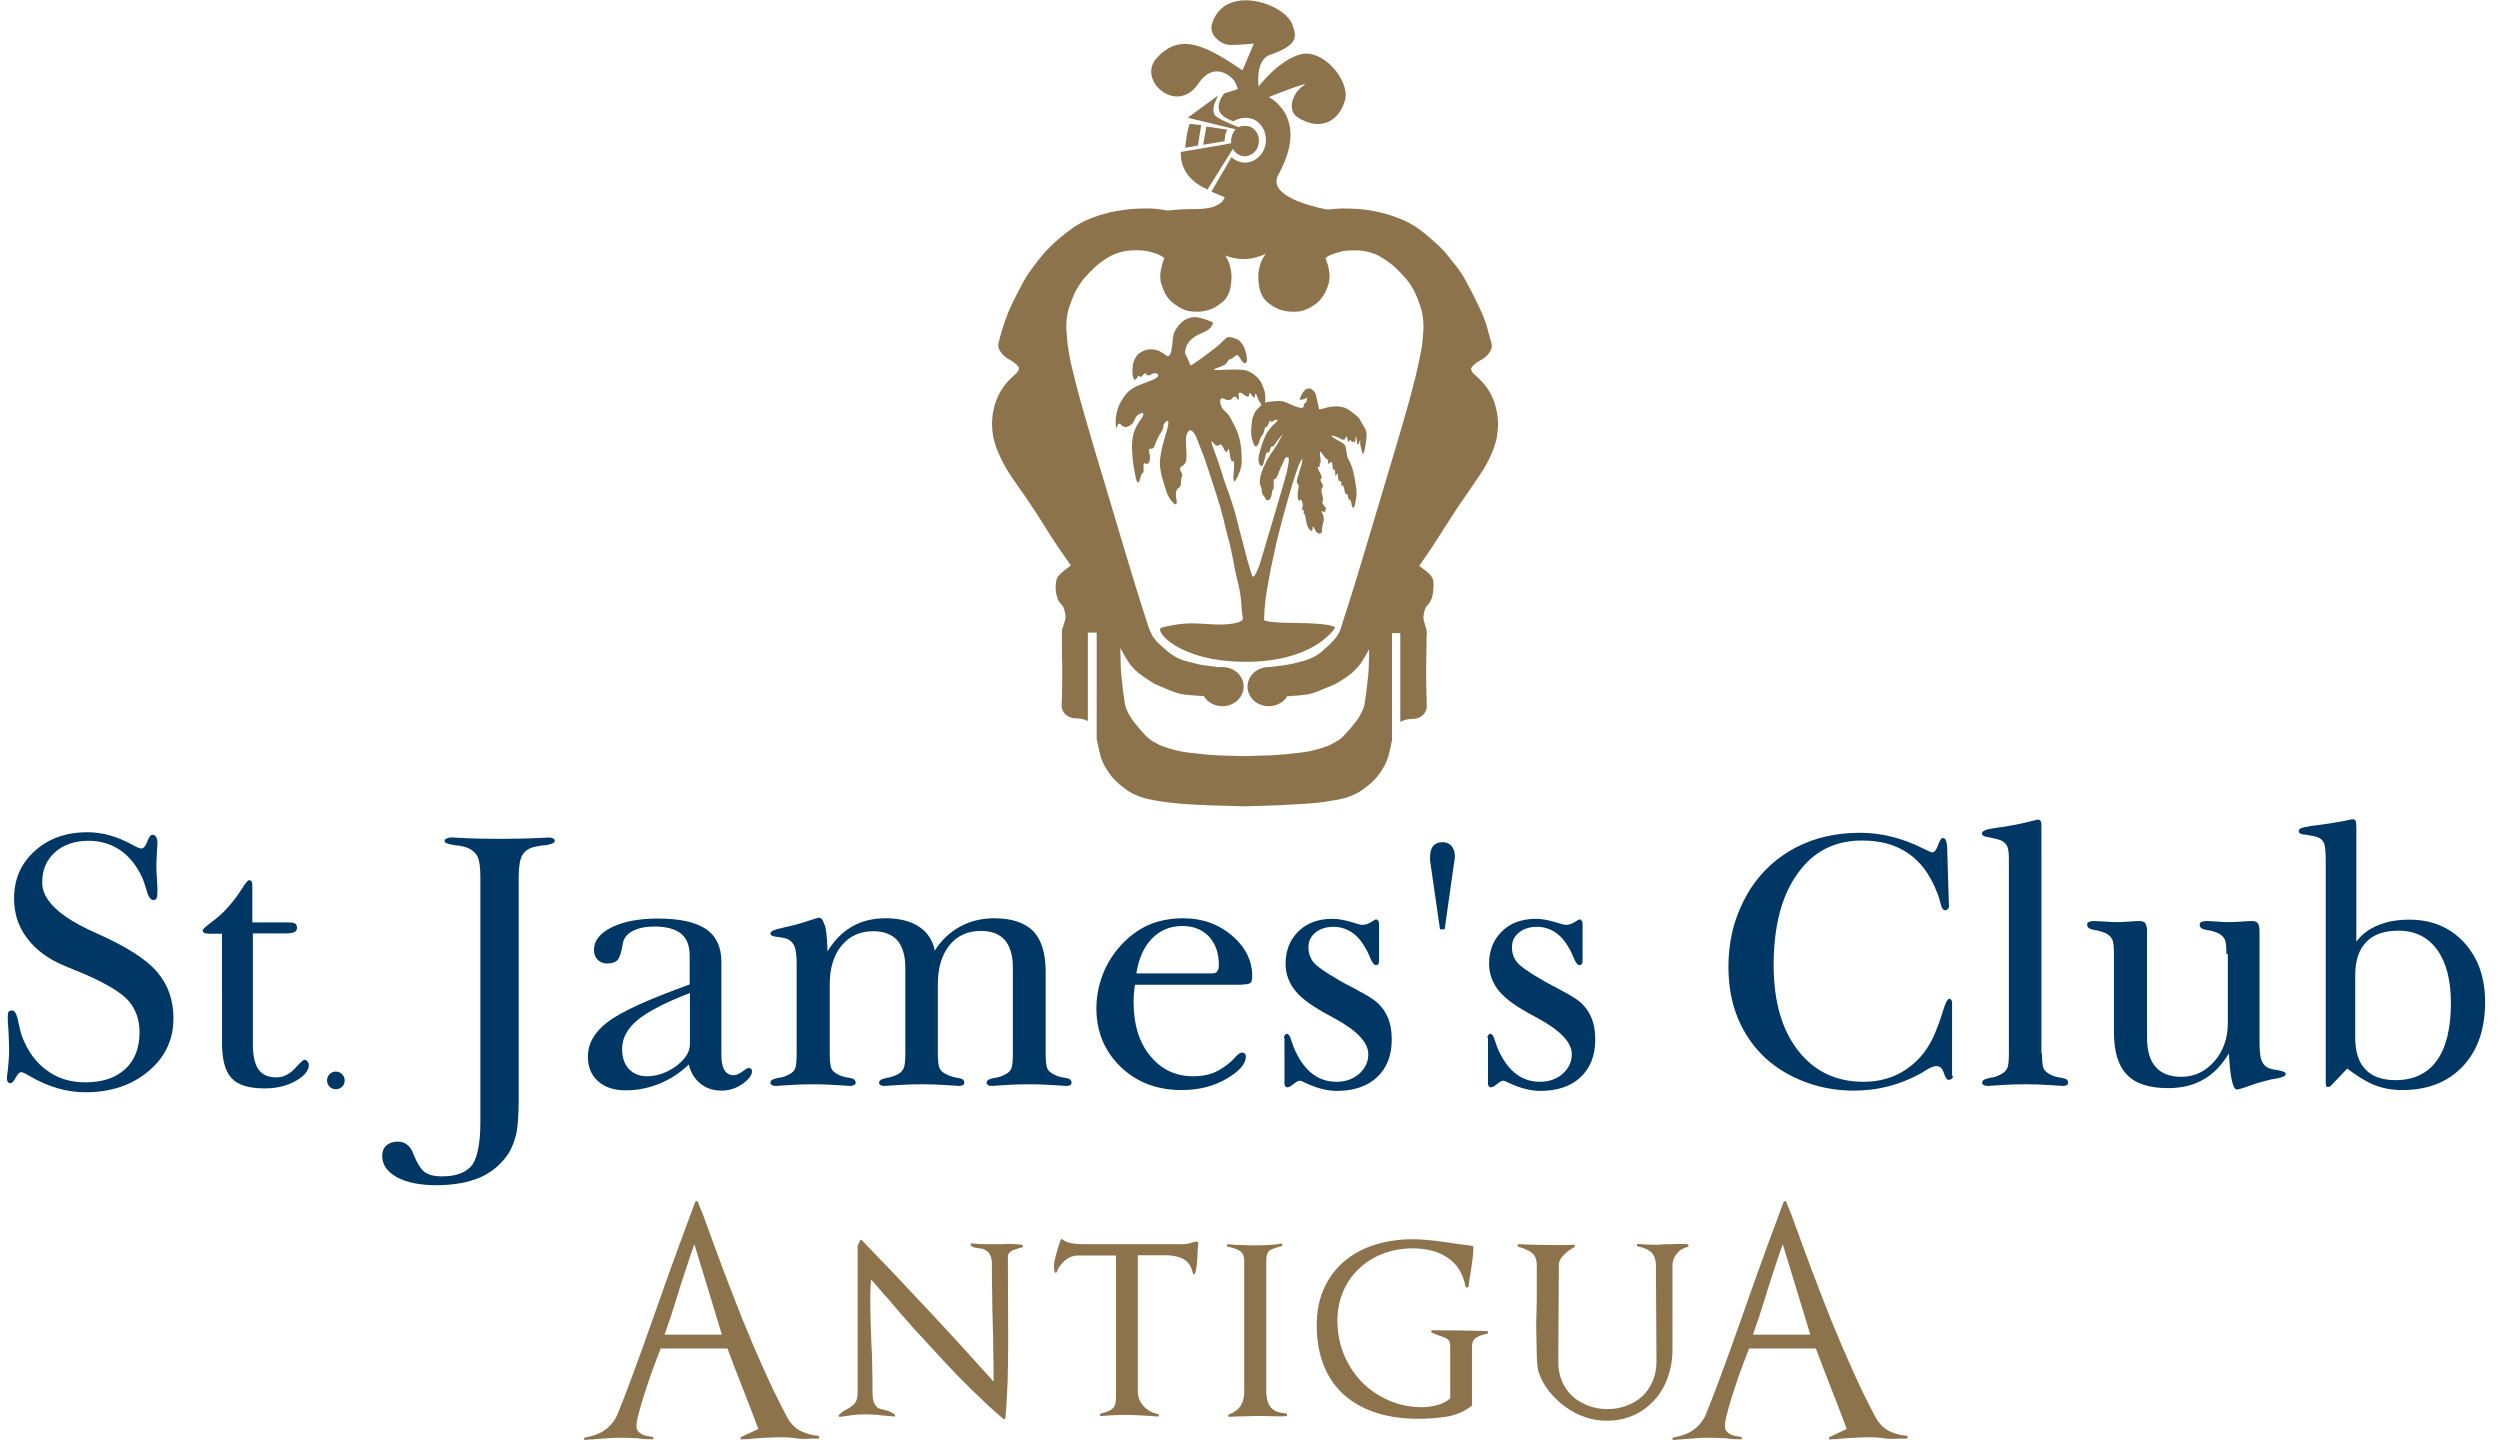 <?xml version="1.0" encoding="utf-8"?>
<!-- Generator: Adobe Illustrator 22.0.1, SVG Export Plug-In . SVG Version: 6.00 Build 0)  -->
<svg version="1.1" id="Layer_1" xmlns="http://www.w3.org/2000/svg" xmlns:xlink="http://www.w3.org/1999/xlink" x="0px" y="0px"
	 viewBox="0 0 906.6 522.9" style="enable-background:new 0 0 906.6 522.9;" xml:space="preserve">
<path style="fill:#003764;" d="M523.9,337h-1.7l-3.5-24.2c0-0.3-0.1-0.6-0.1-0.8c0-0.3,0-0.7,0-1.2c0-1.8,0.4-3.1,1.1-4
	c0.8-0.9,1.9-1.4,3.3-1.4c1.5,0,2.6,0.5,3.4,1.4c0.8,0.9,1.2,2.2,1.2,3.9c0,0.3-0.1,0.9-0.2,1.8c0,0.2-0.1,0.3-0.1,0.4L523.9,337z"
	/>
<g>
	<path style="fill:#003764;" d="M2.8,369.1c0-1.2,0.1-1.9,0.3-2.2c0.2-0.3,0.6-0.4,1.2-0.5c1,0,1.8,1.3,2.3,4
		c0.4,2.1,0.9,3.9,1.3,5.2c2,5.4,5,9.6,9,12.5c4,3,8.7,4.4,14.1,4.4c6.1,0,10.9-1.6,14.4-4.8c3.5-3.2,5.2-7.7,5.2-13.4
		c0-2.1-0.3-4.1-0.9-5.9c-0.6-1.8-1.5-3.5-2.7-5c-2.8-3.5-9.4-7.4-19.8-11.6c-1.7-0.7-3.1-1.2-3.9-1.6c-5.8-2.4-10.4-5.8-13.5-10
		c-3.2-4.2-4.7-9-4.7-14.4c0-7,2.5-12.7,7.5-17.2c5-4.5,11.3-6.8,19.1-6.8c5.4,0,10.8,1.5,16.4,4.6c1.6,0.9,2.7,1.3,3.1,1.3
		c0.8,0,1.6-0.8,2.2-2.5c0.6-1.7,1.3-2.5,1.9-2.5c0.5,0,1,0.3,1.3,0.8c0.3,0.5,0.5,1.3,0.5,2.1c0,0.4-0.1,1.6-0.2,3.5
		c-0.1,2-0.2,3.7-0.2,5.4c0,0.9,0.1,2.2,0.2,4.1c0.1,1.8,0.2,3.2,0.2,4.1c0,1.6-0.1,2.6-0.3,3c-0.2,0.4-0.6,0.7-1.1,0.7
		c-1,0-1.9-1.1-2.5-3.4c-0.6-2-1.1-3.6-1.7-4.9c-2-4.3-4.6-7.5-7.9-9.8c-3.3-2.2-7.1-3.4-11.4-3.4c-5.1,0-9.2,1.4-12.3,4.2
		c-3.1,2.8-4.6,6.4-4.6,11c0,6.4,6.5,12.5,19.4,18.2l1.1,0.5c10.2,4.6,17.3,9.1,21.2,13.7s5.9,10.1,5.9,16.8c0,7.7-3,14.1-9.1,19.2
		c-6.1,5.1-13.7,7.6-22.9,7.6c-6.6,0-13.3-1.9-20-5.8c-1.7-1-2.8-1.5-3.2-1.5c-0.6,0-1.3,0.7-2,2c-0.7,1.3-1.3,2-1.9,2
		c-0.5,0-0.8-0.2-1-0.5c-0.2-0.3-0.3-0.8-0.3-1.4c0,0,0.1-1.2,0.4-3.4c0.2-2.2,0.4-4.4,0.4-6.7c0-1.7-0.1-3.9-0.2-6.6
		C2.9,371.6,2.8,369.9,2.8,369.1z"/>
	<path style="fill:#003764;" d="M80.2,338.6H76c-0.9,0-1.5-0.1-1.9-0.3c-0.4-0.2-0.6-0.5-0.6-0.9c0-0.4,1.1-1.4,3.2-3
		c2.2-1.6,4.1-3.3,5.7-5.1c1.8-2,3.5-4.1,5-6.5c1.5-2.4,2.4-3.6,2.9-3.6c0.4,0,0.7,0.1,0.9,0.4c0.2,0.3,0.3,0.8,0.3,1.5v13.4h12.3
		c1.7,0,2.8,0.1,3.2,0.4c0.5,0.3,0.7,0.8,0.7,1.6c0,0.7-0.3,1.2-0.9,1.5c-0.6,0.3-1.7,0.5-3.1,0.5h-12v40.2c0,4.2,0.7,7.3,2.1,9.2
		c1.4,1.9,3.5,2.8,6.5,2.8c2.4,0,4.6-1.1,6.6-3.2c1.9-2.1,3.1-3.2,3.5-3.2c0.4,0,0.8,0.2,1.1,0.6c0.3,0.4,0.5,0.8,0.5,1.3
		c0,2-1.6,4-4.8,5.8c-3.2,1.8-6.9,2.7-11.2,2.7c-5.7,0-9.7-1.2-12-3.7c-2.4-2.5-3.5-6.8-3.5-12.9V338.6z"/>
	<path style="fill:#003764;" d="M174.2,407v-88.8c0-3.4-0.3-5.9-0.9-7.3c-0.6-1.4-1.8-2.5-3.4-3.3c-0.7-0.3-1.4-0.5-2.2-0.7
		c-0.8-0.2-1.8-0.3-2.8-0.4c-0.1,0-0.3,0-0.5-0.1c-2.1-0.3-3.2-0.8-3.2-1.4c0-0.4,0.2-0.7,0.7-0.9c0.4-0.2,1-0.4,1.8-0.4
		c0.3,0,1,0,2.2,0.1c5.3,0.3,10.4,0.4,15.3,0.4c5.4,0,10.7-0.1,16-0.4c0.9,0,1.4-0.1,1.6-0.1c0.7,0,1.3,0.1,1.7,0.3
		c0.4,0.2,0.6,0.5,0.7,0.9c0,0.7-0.9,1.1-2.7,1.5c-0.2,0-0.4,0.1-0.6,0.1c-0.6,0-1.3,0.1-2,0.2c-0.7,0.1-1.5,0.3-2.4,0.5
		c-2,0.5-3.3,1.6-4.2,3.1c-0.8,1.6-1.2,4.2-1.2,7.8v80.4c0,5.5-0.3,9.6-0.8,12.3c-0.6,2.7-1.5,5.1-2.7,7.2c-2.6,4-6.1,7-10.3,8.9
		c-4.3,1.9-9.7,2.9-16.1,2.9c-6,0-10.8-1-14.3-2.9c-3.5-2-5.3-4.5-5.3-7.8c0-1.5,0.5-2.8,1.5-3.7c1-0.9,2.4-1.4,4.1-1.4
		c1.3,0,2.4,0.3,3.3,1c0.9,0.7,1.7,1.6,2.2,3c1.5,3.7,2.9,6.1,4.4,7.1c1.4,1,3.5,1.5,6.1,1.5c5.3,0,8.9-1.4,11.1-4.2
		C173.1,419.7,174.2,414.6,174.2,407z"/>
	<path style="fill:#003764;" d="M250.2,378.6c0,2.9-1.7,5.5-5,8c-3.3,2.4-6.9,3.7-10.6,3.7c-2.8,0-4.9-0.9-6.6-2.7
		c-1.6-1.8-2.4-4.2-2.4-7.2c0-3.9,1.9-7.4,5.6-10.5c3.8-3.1,10.1-6.4,19-9.8V378.6z M253.9,392.9c2.1,1.7,4.7,2.6,7.7,2.6
		c2.8,0,5.3-0.8,7.6-2.4c2.3-1.6,3.5-3.2,3.5-4.6c0-0.4-0.1-0.7-0.3-0.9c-0.2-0.2-0.5-0.3-0.9-0.3c-0.4,0-1.1,0.4-2.3,1.3
		c-1.2,0.9-2.3,1.3-3.2,1.3c-1.4,0-2.6-0.6-3.3-1.9c-0.8-1.3-1.1-3.1-1.1-5.4v-33.9c0-5.3-1.9-9.3-5.6-11.8
		c-3.7-2.5-9.5-3.8-17.4-3.8c-7,0-12.6,1.1-16.8,3.2c-4.2,2.1-6.4,4.8-6.4,8.1c0,1.5,0.4,2.7,1.3,3.6c0.9,0.9,2,1.4,3.4,1.4
		c1.7,0,3-0.4,3.8-1.2c0.8-0.8,1.4-2.7,1.9-5.7c0.3-2.1,1.4-3.7,3.5-4.8c2-1.1,4.7-1.7,8-1.7c4.4,0,7.6,0.9,9.7,2.6
		c2.1,1.7,3.1,4.4,3.1,7.9V357c-15,5.4-24.9,9.9-29.7,13.6c-4.8,3.6-7.2,7.8-7.2,12.6c0,3.7,1.2,6.7,3.7,8.9c2.4,2.2,5.8,3.3,10,3.3
		c4.2,0,8.2-0.8,12.2-2.4c3.9-1.6,7.5-3.9,10.7-7C250.4,388.8,251.8,391.1,253.9,392.9z"/>
	<path style="fill:#003764;" d="M300.1,345c2.4-4,5.4-7,8.9-9c3.5-2,7.5-3,12.2-3c4.9,0,8.9,1,12,3c3.1,2,5,4.9,5.8,8.7
		c2.4-3.8,5.5-6.7,9.2-8.7c3.7-2,7.8-3,12.3-3c6.4,0,11.2,1.6,14.2,4.7c3,3.1,4.5,8,4.5,14.8V382c0,2.7,0.2,4.6,0.6,5.5
		c0.4,0.9,1.3,1.6,2.5,2.2c0.5,0.3,1.1,0.5,1.7,0.7c0.6,0.2,1.3,0.3,2,0.4c1.1,0.2,1.8,0.4,2.1,0.7c0.3,0.3,0.5,0.7,0.5,1.2
		c0,0.3-0.2,0.6-0.5,0.8c-0.3,0.2-0.8,0.3-1.5,0.3c0,0-1.6-0.1-4.6-0.3c-3-0.2-6-0.3-8.9-0.3c-2.9,0-5.9,0.1-8.8,0.3
		c-3,0.2-4.5,0.3-4.5,0.3c-0.7,0-1.2-0.1-1.5-0.3c-0.3-0.2-0.5-0.5-0.5-0.8c0-0.4,0.1-0.8,0.5-1c0.3-0.3,1-0.5,2.2-0.8
		c0.7-0.1,1.4-0.2,2-0.4c0.6-0.2,1.2-0.4,1.7-0.7c1.3-0.6,2.1-1.3,2.5-2.2c0.4-0.9,0.6-2.7,0.6-5.5v-31.4c0-4.3-1-7.5-2.9-9.8
		c-2-2.2-4.8-3.3-8.7-3.3c-4.8,0-8.6,1.7-11.4,5.2c-2.8,3.5-4.2,8.2-4.2,14.1V382c0,2.7,0.2,4.6,0.7,5.5c0.4,0.9,1.3,1.6,2.6,2.2
		c0.6,0.3,1.2,0.5,1.8,0.7c0.6,0.2,1.2,0.3,1.8,0.4c1.1,0.2,1.8,0.4,2.2,0.7c0.3,0.3,0.5,0.7,0.5,1.2c0,0.3-0.2,0.6-0.5,0.8
		c-0.3,0.2-0.8,0.3-1.5,0.3c0,0-1.5-0.1-4.5-0.3c-3-0.2-5.9-0.3-8.9-0.3c-2.9,0-5.9,0.1-8.9,0.3c-3,0.2-4.5,0.3-4.6,0.3
		c-0.7,0-1.2-0.1-1.5-0.3c-0.3-0.2-0.5-0.5-0.5-0.8c0-0.4,0.1-0.8,0.5-1c0.3-0.3,1-0.5,2.2-0.8c0.6-0.1,1.3-0.2,1.8-0.4
		c0.6-0.2,1.2-0.4,1.8-0.7c1.2-0.5,2.1-1.3,2.5-2.2c0.5-0.9,0.7-2.7,0.7-5.4v-31.4c0-4.3-1-7.5-2.9-9.8c-2-2.2-4.9-3.3-8.7-3.3
		c-4.8,0-8.6,1.7-11.5,5.2c-2.9,3.5-4.3,8.2-4.3,14.1V382c0,2.7,0.2,4.6,0.6,5.5c0.4,0.9,1.3,1.6,2.5,2.2c0.5,0.3,1.1,0.5,1.7,0.7
		c0.6,0.2,1.3,0.3,2,0.4c1.1,0.2,1.8,0.4,2.1,0.7c0.3,0.3,0.5,0.7,0.5,1.2c0,0.3-0.2,0.6-0.6,0.8c-0.4,0.2-0.9,0.3-1.5,0.3
		c0,0-1.6-0.1-4.6-0.3c-3-0.2-6-0.3-8.9-0.3c-2.9,0-5.9,0.1-8.8,0.3c-3,0.2-4.5,0.3-4.5,0.3c-0.7,0-1.1-0.1-1.5-0.3
		c-0.3-0.2-0.5-0.5-0.5-0.8c0-0.4,0.1-0.8,0.5-1c0.3-0.3,1-0.5,2.2-0.8c0.7-0.1,1.4-0.2,2-0.4c0.6-0.2,1.2-0.4,1.7-0.7
		c1.3-0.6,2.1-1.3,2.5-2.2c0.4-0.9,0.6-2.7,0.6-5.5v-32.1c0-3.1-0.2-5.3-0.7-6.6c-0.5-1.3-1.3-2.2-2.5-2.8c-0.7-0.3-1.8-0.6-3.4-0.8
		c-0.1,0-0.1,0-0.2,0c-1.1-0.1-1.8-0.3-2.2-0.5c-0.3-0.2-0.5-0.4-0.5-0.8c0-0.8,1.4-1.4,4.2-2c0.4-0.1,0.7-0.2,0.8-0.2
		c2.5-0.5,5.2-1.2,7.9-2.1c2.8-0.9,4.3-1.4,4.7-1.4c0.8,0,1.4,0.7,1.8,2.1C299.6,336.1,299.9,339.6,300.1,345z"/>
	<path style="fill:#003764;" d="M417.7,340.4c2.9-3,6.6-4.6,11.1-4.6c4,0,7.2,1.3,9.6,3.8c2.4,2.6,3.6,6,3.6,10.3
		c0,1.1-0.2,1.9-0.6,2.4c-0.4,0.5-1,0.7-1.9,0.7h-27.4C412.9,347.7,414.8,343.4,417.7,340.4z M450.6,357c1.6,0,2.5-0.2,2.9-0.6
		c0.4-0.4,0.6-1.2,0.6-2.4c0-5.6-2.4-10.5-7.3-14.7c-4.9-4.2-10.8-6.3-17.7-6.3c-4.6,0-8.8,0.8-12.5,2.4c-3.7,1.6-7.1,4.1-10.2,7.5
		c-2.8,3.1-5,6.6-6.5,10.5c-1.5,3.9-2.3,8-2.3,12.2c0,8.5,2.9,15.5,8.7,21.2c5.8,5.6,13.2,8.5,22.2,8.5c6.2,0,11.7-1.4,16.3-4.1
		c4.6-2.7,7-5.4,7-8.1c0-0.4-0.1-0.8-0.4-1c-0.2-0.3-0.6-0.4-0.9-0.4c-0.7,0-1.5,0.5-2.5,1.6c-0.5,0.6-1,1.1-1.3,1.4
		c-2.2,2-4.4,3.4-6.5,4.3c-2.2,0.9-4.7,1.3-7.6,1.3c-6.3,0-11.5-2.5-15.5-7.4c-4-4.9-6-11.3-6-19.2c0-1.1,0-2.2,0.1-3.4
		c0.1-1.1,0.2-2.2,0.4-3.2H450.6z"/>
	<path style="fill:#003764;" d="M465.6,376.4c0-0.4,0.1-0.7,0.3-1c0.2-0.3,0.5-0.5,0.8-0.5c0.6,0,1.1,0.8,1.6,2.4c0.5,1.6,1,3,1.5,4
		c1.8,3.7,3.9,6.5,6.4,8.3c2.4,1.8,5.3,2.7,8.5,2.7c3.3,0,6-1,8.2-2.9c2.2-2,3.3-4.3,3.3-7.1c0-4.3-4.2-8.7-12.6-13.2l-0.9-0.5
		c-6.1-3.2-10.4-6.2-12.8-9.1c-2.4-2.9-3.7-6.2-3.7-10c0-4.8,1.6-8.8,4.7-11.8c3.1-3,7.2-4.5,12.3-4.5c2,0,4.2,0.4,6.6,1.1
		c2.3,0.7,3.7,1.1,4.1,1.1c1.1,0,2.2-0.3,3.3-1c1-0.6,1.6-1,1.8-1c0.3,0,0.6,0.2,0.8,0.5c0.2,0.3,0.3,0.7,0.3,1.1v13.6
		c0,0.4-0.1,0.8-0.3,1c-0.2,0.3-0.5,0.4-0.8,0.4c-0.7,0-1.4-0.9-2.1-2.6c-0.4-1-0.8-1.8-1.1-2.5c-1.6-3-3.3-5.2-5.3-6.6
		c-2-1.4-4.3-2.2-6.9-2.2c-2.7,0-4.9,0.7-6.6,2.1c-1.7,1.4-2.5,3.1-2.5,5.3c0,2.1,0.6,3.9,1.8,5.4c1.2,1.5,4.3,3.7,9.2,6.5
		c0.9,0.6,2.9,1.6,5.9,3.2c3,1.6,5.3,2.9,6.8,4c2.2,1.6,3.8,3.6,4.9,6c1.1,2.4,1.6,5.2,1.6,8.4c0,5.8-1.8,10.3-5.3,13.6
		c-3.5,3.3-8.4,5-14.7,5c-3.4,0-7.2-1-11.1-2.8c-1.2-0.6-1.9-0.9-2.2-0.9c-0.6,0-1.3,0.4-2.3,1.2c-1,0.8-1.7,1.2-2.2,1.2
		c-0.3,0-0.6-0.1-0.8-0.4c-0.2-0.2-0.3-0.5-0.3-0.8V376.4z"/>
	<path style="fill:#003764;" d="M539.4,376.4c0-0.4,0.1-0.7,0.3-1c0.2-0.3,0.5-0.5,0.8-0.5c0.6,0,1.1,0.8,1.6,2.4c0.5,1.6,1,3,1.5,4
		c1.8,3.7,3.9,6.5,6.4,8.3c2.4,1.8,5.3,2.7,8.5,2.7s6-1,8.2-2.9c2.2-2,3.3-4.3,3.3-7.1c0-4.3-4.2-8.7-12.6-13.2l-0.9-0.5
		c-6.1-3.2-10.4-6.2-12.8-9.1c-2.4-2.9-3.7-6.2-3.7-10c0-4.8,1.6-8.8,4.7-11.8c3.1-3,7.2-4.5,12.3-4.5c2,0,4.2,0.4,6.6,1.1
		c2.3,0.7,3.7,1.1,4.1,1.1c1.1,0,2.2-0.3,3.3-1c1-0.6,1.6-1,1.8-1c0.3,0,0.6,0.2,0.8,0.5c0.2,0.3,0.3,0.7,0.3,1.1v13.6
		c0,0.4-0.1,0.8-0.3,1c-0.2,0.3-0.5,0.4-0.8,0.4c-0.7,0-1.4-0.9-2.1-2.6c-0.4-1-0.8-1.8-1.1-2.5c-1.6-3-3.3-5.2-5.3-6.6
		c-2-1.4-4.3-2.2-6.9-2.2c-2.7,0-4.9,0.7-6.6,2.1c-1.7,1.4-2.5,3.1-2.5,5.3c0,2.1,0.6,3.9,1.8,5.4c1.2,1.5,4.3,3.7,9.2,6.5
		c0.9,0.6,2.9,1.6,5.9,3.2c3,1.6,5.3,2.9,6.8,4c2.2,1.6,3.8,3.6,4.9,6c1.1,2.4,1.6,5.2,1.6,8.4c0,5.8-1.8,10.3-5.3,13.6
		c-3.5,3.3-8.4,5-14.7,5c-3.4,0-7.2-1-11.1-2.8c-1.2-0.6-1.9-0.9-2.2-0.9c-0.6,0-1.3,0.4-2.3,1.2c-1,0.8-1.7,1.2-2.2,1.2
		c-0.3,0-0.6-0.1-0.8-0.4c-0.2-0.2-0.3-0.5-0.3-0.8V376.4z"/>
	<path style="fill:#003764;" d="M708.2,390.1c0,0.5-0.1,0.8-0.4,1.1c-0.2,0.2-0.6,0.4-1.1,0.4c-0.7,0-1.2-0.8-1.8-2.5
		c-0.5-1.7-1.4-2.5-2.7-2.5c-0.9,0-2.4,0.6-4.3,1.8c-0.8,0.6-1.5,1-2,1.2c-3.6,1.9-7.3,3.4-11.3,4.4c-3.9,1-8,1.5-12.3,1.5
		c-6.1,0-12-1-17.6-3.1c-5.6-2.1-10.4-5-14.4-8.6c-4.4-4.1-7.8-9-10.1-14.6c-2.3-5.6-3.4-11.8-3.4-18.6c0-5.3,0.7-10.3,2-15
		c1.4-4.7,3.4-9.2,6-13.3c4.3-6.6,9.9-11.6,16.7-15.1c6.8-3.5,14.5-5.2,23-5.2c7.7,0,15.4,1.9,23.1,5.8c1.7,0.8,2.7,1.3,3.1,1.3
		c0.8,0,1.5-0.9,2.1-2.6c0.6-1.7,1.2-2.6,1.7-2.6c0.5,0,0.9,0.2,1.1,0.7c0.2,0.4,0.4,1.2,0.5,2.3l0.6,19.6c0,0.5,0,1,0.1,1.6
		c0,0.1,0,0.2,0,0.2c0,0.6-0.1,1-0.4,1.3c-0.3,0.3-0.6,0.5-1,0.5c-0.7,0-1.3-0.8-1.7-2.5c-0.4-1.7-0.8-3-1.3-4.1
		c-2.5-6.4-6-11.1-10.5-14.1c-4.5-3.1-10-4.6-16.7-4.6c-9.9,0-17.7,4-23.4,12.1c-5.8,8.1-8.6,19.1-8.6,33.1c0,13,2.9,23.3,8.8,30.9
		c5.9,7.6,13.8,11.4,23.8,11.4c5.9,0,11.1-1.5,15.6-4.6c4.5-3.1,8-7.4,10.3-13c1-2.4,2-5.1,2.9-8.1c0.9-3,1.7-4.4,2.3-4.4
		c0.3,0,0.5,0.1,0.7,0.4c0.2,0.3,0.3,0.6,0.3,0.9V390.1z"/>
	<path style="fill:#003764;" d="M740.5,382c0,2.7,0.2,4.6,0.6,5.5c0.4,0.9,1.3,1.6,2.5,2.2c0.5,0.3,1.1,0.5,1.7,0.7
		c0.6,0.2,1.3,0.3,2,0.4c1.1,0.2,1.8,0.4,2.2,0.7c0.3,0.3,0.5,0.7,0.5,1.2c0,0.3-0.2,0.6-0.5,0.8c-0.3,0.2-0.8,0.3-1.4,0.3
		c-0.1,0-1.6-0.1-4.7-0.3c-3-0.2-6-0.3-8.9-0.3c-3,0-6,0.1-9,0.3c-3,0.2-4.5,0.3-4.6,0.3c-0.6,0-1.1-0.1-1.5-0.3
		c-0.4-0.2-0.6-0.5-0.6-0.8c0-0.4,0.2-0.8,0.5-1c0.3-0.3,1.1-0.5,2.2-0.8c0.7-0.1,1.4-0.2,2-0.4c0.6-0.2,1.2-0.4,1.7-0.7
		c1.3-0.6,2.1-1.3,2.6-2.2c0.5-0.9,0.7-2.7,0.7-5.5v-70.4c0-2.4-0.2-4.1-0.7-5c-0.5-0.9-1.3-1.6-2.6-2.1c-0.6-0.2-1.6-0.5-3.2-0.8
		c-0.2,0-0.4-0.1-0.4-0.1c-1.2-0.2-2-0.4-2.3-0.6c-0.4-0.2-0.5-0.4-0.6-0.8c0-0.9,1.5-1.6,4.6-2c0.3,0,0.5-0.1,0.7-0.1
		c4.7-0.6,9.1-1.5,13.4-2.6c0.9-0.2,1.4-0.4,1.5-0.4c0.5,0,0.8,0.2,1.1,0.5c0.2,0.4,0.3,0.9,0.3,1.7V382z"/>
	<path style="fill:#003764;" d="M807.4,346c0-2.8-0.2-4.6-0.7-5.5c-0.5-0.9-1.3-1.6-2.5-2.2c-0.6-0.2-1.2-0.4-1.8-0.6
		c-0.6-0.2-1.2-0.3-1.9-0.4c-1.2-0.2-2-0.5-2.3-0.8c-0.4-0.3-0.5-0.7-0.5-1.3c0-0.4,0.2-0.6,0.7-0.9c0.5-0.2,1.1-0.3,2-0.3
		c0.4,0,1.6,0.1,3.6,0.2c2,0.2,3.8,0.2,5.3,0.2c0.7,0,1.9-0.1,3.6-0.2c1.6-0.1,2.9-0.2,3.8-0.2c1,0,1.7,0.3,2.1,0.8
		c0.4,0.6,0.6,1.6,0.6,3.1v40c0,3.1,0.2,5.3,0.7,6.6c0.5,1.3,1.3,2.2,2.5,2.8c0.7,0.3,1.9,0.6,3.5,0.8h0.1c0.1,0,0.2,0.1,0.3,0.1
		c1.6,0.3,2.4,0.7,2.4,1.3c0,0.7-1.1,1.2-3.3,1.6c-0.7,0.1-1.4,0.2-1.8,0.3c-2.5,0.6-5.2,1.3-7.9,2.3c-2.7,1-4.3,1.4-4.7,1.4
		c-1.4,0-2.3-3.8-2.8-11.3c0-0.8-0.1-1.4-0.1-1.8c-2.6,4.3-5.7,7.5-9.3,9.5c-3.6,2.1-7.9,3.1-12.7,3.1c-6.9,0-11.9-1.6-15-4.9
		c-3.2-3.3-4.7-8.4-4.7-15.5V346c0-2.8-0.2-4.6-0.7-5.5c-0.5-0.9-1.3-1.6-2.5-2.2c-0.6-0.2-1.2-0.4-1.8-0.6
		c-0.6-0.2-1.2-0.3-1.8-0.4c-1.2-0.2-2-0.5-2.4-0.8c-0.4-0.3-0.5-0.7-0.5-1.3c0-0.4,0.2-0.7,0.7-0.9c0.4-0.2,1.1-0.3,1.9-0.3
		c0.6,0,1.9,0.1,3.9,0.2c2,0.2,3.8,0.2,5.2,0.2c0.7,0,1.9-0.1,3.5-0.2c1.6-0.1,2.9-0.2,3.8-0.2c1,0,1.7,0.3,2.1,0.8
		c0.4,0.6,0.6,1.6,0.6,3.1v38.3c0,4.8,1,8.3,3.1,10.7c2.1,2.4,5.2,3.6,9.4,3.6c4.7,0,8.6-1.9,11.9-5.6c3.2-3.7,4.9-8.3,4.9-13.8V346
		z"/>
	<path style="fill:#003764;" d="M854.1,353.8c0-5.4,1.3-9.4,4-12.2c2.7-2.8,6.6-4.1,11.7-4.1c6,0,10.6,2.3,14,6.9
		c3.3,4.6,5,11,5,19.3c0,9.2-1.7,16.1-5.1,20.9c-3.4,4.7-8.4,7.1-15,7.1c-4.8,0-8.5-1.3-10.9-3.9c-2.5-2.6-3.7-6.4-3.7-11.5V353.8z
		 M860.9,393.4c3.2,1.3,6.6,1.9,10.2,1.9c9.3,0,16.6-2.9,22-8.6c5.4-5.7,8.1-13.5,8.1-23.3c0-8.8-2.5-16-7.6-21.6
		c-5.1-5.5-11.7-8.3-19.9-8.3c-4.4,0-8.2,0.7-11.5,2.1c-3.3,1.4-5.8,3.3-7.7,5.9v-40.3v-1.4c0-1.1-0.1-1.9-0.3-2.2
		c-0.2-0.3-0.5-0.5-1-0.5c-0.3,0-0.8,0.1-1.3,0.2c-0.5,0.1-1.1,0.3-1.8,0.4c-1.5,0.3-3,0.5-4.6,0.8c-1.5,0.2-3.1,0.5-4.8,0.7
		l-3.2,0.4l-0.1,0.1c-2.5,0.3-3.8,0.8-3.8,1.6c0,0.4,0.2,0.8,0.6,1c0.4,0.2,1.3,0.4,2.7,0.5c0.1,0,0.2,0.1,0.3,0.1
		c1.4,0.2,2.5,0.4,3.2,0.7c1.2,0.4,1.9,1.1,2.4,2.2c0.4,1.1,0.6,3.3,0.6,6.6v79v1.1c0,0.7,0.1,1.2,0.2,1.4c0.1,0.2,0.3,0.3,0.6,0.3
		c0.2,0,0.4-0.1,0.7-0.2c0.2-0.1,0.5-0.3,0.7-0.6l5.6-5.9C854.5,390,857.7,392.1,860.9,393.4z"/>
	<path style="fill:#003764;" d="M125,391.8c0,1.8-1.4,3.2-3.2,3.2c-1.8,0-3.2-1.4-3.2-3.2c0-1.8,1.4-3.2,3.2-3.2
		C123.6,388.6,125,390.1,125,391.8z"/>
</g>
<g>
	<path style="fill:#8C734B;" d="M294,521.7c-1,0.1-2,0.1-3,0.1c-1,0-2-0.1-2.9-0.3c-0.8-0.1-1.6-0.2-2.4-0.2
		c-0.8-0.1-1.6-0.1-2.4-0.1c-1.9,0-3.8,0.1-5.7,0.2c-1.9,0.1-3.8,0.2-5.7,0.4c-0.4,0.1-0.8,0.1-1.4,0.1c-0.5,0-1,0-1.4,0.1
		c-0.2,0.1-0.4,0-0.5-0.3c-0.1-0.3,0-0.5,0.2-0.6l6.2-2.9c-1.8-4.9-3.7-9.7-5.6-14.6c-1.9-4.8-3.8-9.7-5.6-14.6h-24.2
		c-0.5,1.3-1.3,3.3-2.3,6c-1,2.7-2,5.4-2.9,8.3c-1,2.9-1.8,5.6-2.5,8.2c-0.7,2.6-1.1,4.5-1.1,5.6c0,0.8,0.2,1.4,0.6,1.9
		c0.4,0.5,0.9,0.9,1.5,1.2c0.6,0.3,1.3,0.5,2,0.6c0.7,0.1,1.4,0.2,2,0.3v0.9c-0.6-0.1-1.3-0.1-1.9-0.1c-0.7,0-1.3,0-1.9-0.1
		c-1.3-0.2-2.6-0.3-3.9-0.3c-1.3-0.1-2.6-0.1-3.9-0.1c-1.4,0-2.7,0-4.1,0.1c-1.4,0.1-2.7,0.2-4,0.3c-0.8,0.1-1.7,0.1-2.5,0.2
		c-0.8,0-1.6,0.1-2.5,0.2c-0.2,0-0.4-0.1-0.4-0.4c0-0.3,0.1-0.4,0.3-0.5c3-0.5,5.5-1.4,7.5-2.9c2-1.5,3.6-3.5,4.6-6.2
		c2.9-7.2,5.6-14.5,8.2-21.7c2.6-7.2,5.2-14.6,7.8-22c1.9-5.4,3.9-10.9,5.9-16.4c2-5.5,4-10.9,6-16.2c0.1-0.2,0.2-0.3,0.5-0.3
		c0.2,0,0.4,0.1,0.5,0.3c0.4,1.1,0.8,2.2,1.3,3.3c0.5,1.1,0.9,2.3,1.3,3.4c2.1,5.7,4.2,11.6,6.5,17.7c2.3,6.1,4.7,12.2,7.1,18.3
		c2.5,6.1,5,12.1,7.7,18c2.6,5.9,5.4,11.6,8.3,17.1c1.3,2.4,2.9,4.1,4.8,5.1c1.9,1,4.2,1.7,6.7,1.9c0.2,0,0.3,0.2,0.3,0.5
		c0,0.3-0.1,0.5-0.3,0.5L294,521.7z M251.8,451.2c-0.4,1.1-0.7,2.1-1.1,3.1c-0.3,1-0.7,2-1,3c-1.5,4.6-3,9-4.3,13.4
		c-1.3,4.3-2.8,8.8-4.4,13.3h20.8L251.8,451.2z"/>
	<path style="fill:#8C734B;" d="M371,452.2c0,0-0.1,0-0.3,0.1c-1.1,0.3-2.2,0.7-3.4,1.1c-1.2,0.5-1.8,1.3-1.8,2.4l0.1,27.6v4.7
		c0,4.4-0.1,8.8-0.2,13.1c-0.2,4.3-0.4,8.6-0.8,13c0,0.2-0.1,0.3-0.3,0.4c-0.2,0.1-0.4,0.1-0.5-0.1c-3.7-3.1-7.3-6.5-11-10.1
		c-3.7-3.6-7.3-7.3-10.8-11.1c-3.5-3.8-7-7.6-10.5-11.4c-3.4-3.8-6.7-7.6-9.8-11.3c-1.1-1.1-2-2.2-2.9-3.3c-0.8-1-1.8-2.1-2.9-3.3
		c-0.2,2.1-0.3,4-0.3,5.9c0,2.9,0,5.8,0.1,8.7c0.1,2.9,0.2,5.8,0.3,8.7c0.2,2.9,0.3,5.8,0.3,8.7c0.1,2.9,0.1,5.8,0.1,8.8
		c0,1.3,0.1,2.3,0.3,3.1c0.2,0.8,0.5,1.4,0.9,1.9c0.3,0.5,0.8,0.8,1.3,1c0.5,0.2,1,0.3,1.5,0.4c0.6,0.2,1.2,0.3,1.8,0.5
		c0.6,0.2,1.3,0.6,2.2,1.2c0.2,0.2,0.2,0.3,0.2,0.5c0,0.2-0.2,0.3-0.4,0.3c-0.8-0.1-1.5-0.2-2.2-0.2c-0.7-0.1-1.5-0.2-2.2-0.2
		c-1.1-0.2-2.2-0.3-3.3-0.3c-1.1-0.1-2.2-0.1-3.3-0.1c-1.4,0-2.8,0.1-4.2,0.3c-1.4,0.2-2.9,0.4-4.3,0.6c-0.2,0.1-0.4,0-0.5-0.2
		c-0.1-0.2-0.1-0.4,0.1-0.6c0.6-0.5,1.2-1,1.7-1.3c0.5-0.3,1-0.6,1.4-0.8c0.9-0.5,1.7-1.1,2.5-1.9c0.7-0.8,1.1-2.1,1.1-3.8v-53.5
		l0.9-1.8c0.1-0.2,0.2-0.3,0.3-0.3c0.2-0.1,0.3,0,0.3,0.1c8.3,8.6,16.4,17.1,24.1,25.4c7.8,8.3,15.7,17,23.7,25.9v-0.3
		c0-3.5,0-7-0.1-10.4c0-3.4-0.1-6.9-0.2-10.5c-0.1-3.3-0.2-6.8-0.2-10.5c-0.1-3.7-0.1-7.2-0.1-10.5c0-1.3-0.1-2.3-0.4-3.1
		c-0.3-0.8-0.6-1.4-1.1-1.8c-0.5-0.4-1-0.7-1.5-0.9c-0.5-0.2-1.1-0.3-1.6-0.3c-0.6-0.1-1.2-0.2-1.7-0.3c-0.5-0.1-0.9-0.4-1.3-0.7
		c-0.2-0.2-0.2-0.3-0.1-0.6c0.1-0.2,0.3-0.3,0.4-0.2c1.8,0.2,3.4,0.3,4.9,0.3c1.6,0,3.2,0,4.8,0c1,0,2,0,3-0.1c1,0,2.1,0,3.1,0.1
		c0.4,0,0.8,0,1.3,0.1c0.5,0,0.9,0.1,1.3,0.1l0.2,0.9C371.2,452.2,371.1,452.2,371,452.2z"/>
	<path style="fill:#8C734B;" d="M434.2,456.3c-0.1,2-0.3,3.8-0.8,5.5c-0.1,0.2-0.2,0.3-0.5,0.3c-0.2,0-0.3-0.1-0.3-0.3
		c-0.6-2.7-1.8-4.4-3.6-5.3c-1.8-0.9-3.9-1.3-6.3-1.3h-10.1v49.1c0,2.2,0.7,4.1,2.1,5.6c1.4,1.5,3.1,2.5,5.3,2.9
		c0.2,0.1,0.3,0.3,0.3,0.5c0,0.3-0.2,0.4-0.4,0.4c-2-0.2-3.9-0.3-5.8-0.4c-1.9-0.1-3.9-0.2-5.8-0.2c-1.5,0-3,0-4.5,0.1
		c-1.4,0.1-2.9,0.2-4.5,0.3c-0.2,0.1-0.4,0-0.4-0.3c0-0.3,0.1-0.5,0.3-0.6c1.3-0.3,2.3-0.6,3-1c0.7-0.3,1.3-0.8,1.7-1.3
		c0.4-0.5,0.6-1.2,0.7-2.1c0.1-0.9,0.1-2,0.1-3.3v-49.6h-13.7c-1.8,0-3.4,0.6-4.8,1.8c-1.4,1.2-2.4,2.6-3,4.2
		c-0.1,0.2-0.2,0.3-0.5,0.2c-0.2-0.1-0.3-0.2-0.3-0.5l-0.2-1.5c0-1.2,0.2-2.4,0.5-3.5c0.3-1.1,0.6-2.2,0.9-3.3
		c0.2-0.5,0.3-1,0.5-1.5c0.2-0.5,0.3-1,0.5-1.5c0.2-0.4,0.4-0.5,0.7-0.2c1.1,0.8,2.3,1.2,3.5,1.4c1.2,0.2,2.5,0.3,3.8,0.3h36.6
		c0.8,0,1.9-0.2,3.2-0.6c0.3-0.1,0.6-0.2,0.8-0.2c0.2-0.1,0.5-0.2,0.8-0.2l0.6,0.5C434.3,452.5,434.3,454.3,434.2,456.3z"/>
	<path style="fill:#8C734B;" d="M462.3,513.6c-1.4,0-2.8-0.1-4.3-0.1c-2.1,0-4.1,0-6.1,0.1c-2,0-4,0.1-6.1,0.2
		c-0.2,0-0.4-0.1-0.4-0.4c0-0.3,0.1-0.4,0.3-0.5c1.9-0.7,3.3-1.7,4.2-3.1c0.9-1.4,1.3-3.1,1.3-5.1v-47.5c0-1.8-0.6-3-1.8-3.7
		c-1.2-0.7-2.6-1.1-4.2-1.4c-0.2-0.1-0.3-0.2-0.3-0.5c0-0.3,0.2-0.4,0.4-0.4c1.6,0.2,3.2,0.3,4.8,0.3c1.6,0.1,3.2,0.1,4.9,0.1
		c1.6,0,3.2,0,4.8-0.1c1.6-0.1,3.2-0.2,4.7-0.5c0.2-0.1,0.4,0,0.5,0.3c0.1,0.3,0,0.5-0.2,0.6c-1.7,0.4-3,0.8-4.1,1.4
		c-1,0.5-1.5,1.8-1.5,3.8v47.1c0,2.9,0.6,5,1.7,6.2c1.1,1.3,3,2,5.8,2.2v0.9C465.2,513.7,463.8,513.6,462.3,513.6z"/>
	<path style="fill:#8C734B;" d="M535.5,485c-1.1,0.6-1.7,1.7-1.7,3.3v21.3c0,0.1-0.1,0.2-0.2,0.3c-2.8,2.1-5.9,3.4-9.4,3.9
		c-3.4,0.5-6.8,0.7-10.2,0.7c-5.3,0-10.2-0.7-14.7-2.1c-4.5-1.4-8.3-3.5-11.6-6.3c-3.2-2.8-5.8-6.3-7.5-10.6
		c-1.8-4.3-2.7-9.3-2.7-15c0-5,0.9-9.5,2.7-13.4c1.8-3.9,4.2-7.1,7.4-9.8c3.1-2.6,6.8-4.6,11-5.9c4.2-1.3,8.7-2,13.4-2
		c2.7,0,5.3,0.2,8,0.5c2.7,0.3,5.3,0.7,7.9,1.1c1.1,0.2,2.1,0.3,3,0.4c0.9,0.1,1.9,0.2,2.9,0.4c0.3,0,0.5,0.2,0.5,0.5
		c0,2.1-0.2,4-0.5,5.9c-0.3,1.9-0.6,3.8-0.9,5.8c-0.1,0.4-0.1,0.8-0.2,1.3c0,0.5-0.1,0.9-0.2,1.3c-0.1,0.2-0.2,0.3-0.5,0.3
		c-0.2,0-0.4-0.1-0.5-0.3c-0.5-2.4-1.3-4.5-2.4-6.3c-1.1-1.8-2.6-3.2-4.3-4.3c-1.7-1.1-3.6-2-5.7-2.5c-2.1-0.5-4.3-0.8-6.6-0.8
		c-3.9,0-7.5,0.6-10.9,1.9c-3.4,1.3-6.3,3.1-8.7,5.4c-2.5,2.3-4.4,5.1-5.8,8.3c-1.4,3.2-2.1,6.8-2.1,10.7c0,4.3,0.8,8.3,2.3,12.1
		c1.6,3.8,3.7,7.1,6.5,10c2.7,2.8,6,5,9.7,6.7c3.7,1.6,7.7,2.5,12,2.5c1.8,0,3.6-0.2,5.5-0.7c1.9-0.5,3.6-1.3,4.9-2.5v-19
		c0-1.3-0.4-2.2-1.2-2.6c-0.8-0.5-1.7-0.8-2.7-1.1c-0.4-0.2-0.8-0.3-1.3-0.5c-0.5-0.2-1-0.4-1.5-0.7c-0.2-0.2-0.3-0.3-0.2-0.5
		c0.1-0.2,0.2-0.3,0.5-0.3c6.7,0,13.4,0.1,20,0.3l0.1,0.9C537.9,483.9,536.6,484.3,535.5,485z"/>
	<path style="fill:#8C734B;" d="M608.1,454.6c-1.1,1.3-1.6,2.7-1.6,4.3v30.7c0,3.5-0.6,6.8-1.7,9.9c-1.1,3.1-2.7,5.9-4.8,8.2
		c-2.1,2.3-4.6,4.2-7.5,5.5c-2.9,1.3-6.2,2-9.9,2c-2.7,0-5.3-0.4-7.8-1.3c-2.6-0.9-4.9-2.1-7.1-3.7c-2.2-1.6-4.2-3.5-5.9-5.6
		c-1.7-2.1-3-4.5-3.8-7c-0.2-0.5-0.4-1.4-0.5-2.5c-0.1-1.1-0.2-2.4-0.2-3.8c0-1.4-0.1-3-0.1-4.6c0-1.7-0.1-3.4-0.1-5
		c0-2,0-3.9,0.1-5.8c0-1.9,0.1-3.7,0.1-5.3V459c0-2.2-0.6-3.8-1.8-4.7c-1.2-0.9-2.8-1.6-4.9-2.2c-0.2-0.1-0.3-0.2-0.3-0.5
		c0-0.3,0.2-0.4,0.4-0.4c4.3,0.2,8.7,0.3,12.9,0.3c1.2,0,2.4,0,3.5,0c1.1,0,2.3,0,3.5-0.1c0.2,0,0.4,0.1,0.5,0.3
		c0.1,0.2,0,0.4-0.2,0.6c-1.2,0.6-2.5,1.5-3.7,2.7c-1.3,1.2-1.9,2.5-1.9,3.8l-0.2,35c0,2.6,0.4,4.9,1.3,7c0.9,2.1,2.1,3.9,3.7,5.4
		c1.6,1.5,3.5,2.6,5.7,3.5c2.2,0.8,4.5,1.3,7,1.3c2.6,0,5-0.4,7.2-1.3c2.2-0.8,4.1-2,5.7-3.5c1.6-1.5,2.8-3.4,3.7-5.5
		c0.9-2.1,1.3-4.5,1.3-7.2l-0.2-34.5c0-2.2-0.6-3.8-1.7-4.9c-1.1-1-2.8-1.7-4.9-2.1c-0.2-0.1-0.3-0.2-0.3-0.5c0-0.3,0.2-0.4,0.4-0.4
		c2.1,0.2,4.2,0.3,6.3,0.3c0.6,0,1.2,0,1.9-0.1c0.6,0,1.3-0.1,1.9-0.1c1.3,0,2.6,0,4-0.1c1.4,0,2.7,0,4.1,0.1l0.1,0.9
		C610.5,452.5,609.1,453.3,608.1,454.6z"/>
	<path style="fill:#8C734B;" d="M688.7,521.7c-1,0.1-2,0.1-3,0.1c-1,0-2-0.1-2.9-0.3c-0.8-0.1-1.6-0.2-2.4-0.2
		c-0.8-0.1-1.6-0.1-2.4-0.1c-1.9,0-3.8,0.1-5.7,0.2c-1.9,0.1-3.8,0.2-5.7,0.4c-0.4,0.1-0.8,0.1-1.4,0.1c-0.5,0-1,0-1.4,0.1
		c-0.2,0.1-0.4,0-0.5-0.3c-0.1-0.3,0-0.5,0.2-0.6l6.2-2.9c-1.8-4.9-3.7-9.7-5.6-14.6s-3.8-9.7-5.6-14.6h-24.2
		c-0.5,1.3-1.3,3.3-2.3,6c-1,2.7-2,5.4-2.9,8.3c-1,2.9-1.8,5.6-2.5,8.2c-0.7,2.6-1.1,4.5-1.1,5.6c0,0.8,0.2,1.4,0.6,1.9
		c0.4,0.5,0.9,0.9,1.5,1.2c0.6,0.3,1.3,0.5,2,0.6c0.7,0.1,1.4,0.2,2,0.3v0.9c-0.6-0.1-1.3-0.1-1.9-0.1c-0.7,0-1.3,0-1.9-0.1
		c-1.3-0.2-2.6-0.3-3.9-0.3c-1.3-0.1-2.6-0.1-3.9-0.1c-1.4,0-2.7,0-4.1,0.1c-1.4,0.1-2.7,0.2-4,0.3c-0.8,0.1-1.7,0.1-2.5,0.2
		c-0.8,0-1.6,0.1-2.5,0.2c-0.2,0-0.4-0.1-0.4-0.4c0-0.3,0.1-0.4,0.3-0.5c3-0.5,5.5-1.4,7.5-2.9c2-1.5,3.6-3.5,4.6-6.2
		c2.9-7.2,5.6-14.5,8.2-21.7c2.6-7.2,5.2-14.6,7.8-22c1.9-5.4,3.9-10.9,5.9-16.4c2-5.5,4-10.9,6-16.2c0.1-0.2,0.2-0.3,0.5-0.3
		c0.2,0,0.4,0.1,0.5,0.3c0.4,1.1,0.8,2.2,1.3,3.3c0.5,1.1,0.9,2.3,1.3,3.4c2.1,5.7,4.2,11.6,6.5,17.7c2.3,6.1,4.7,12.2,7.1,18.3
		c2.5,6.1,5,12.1,7.7,18c2.6,5.9,5.4,11.6,8.3,17.1c1.3,2.4,2.9,4.1,4.8,5.1c1.9,1,4.2,1.7,6.7,1.9c0.2,0,0.3,0.2,0.3,0.5
		c0,0.3-0.1,0.5-0.3,0.5L688.7,521.7z M646.5,451.2c-0.4,1.1-0.7,2.1-1.1,3.1c-0.3,1-0.7,2-1,3c-1.5,4.6-3,9-4.3,13.4
		c-1.3,4.3-2.8,8.8-4.4,13.3h20.8L646.5,451.2z"/>
</g>
<g>
	<g>
		<path style="fill:#8C734B;" d="M435.6,45.4l-4.1-0.5c-0.2,0.4-0.9,1.8-1.5,6.9c-0.1,0.7-0.1,1.1-0.2,1.8l4.6-0.8L435.6,45.4z"/>
		<path style="fill:#8C734B;" d="M445,47l-7.5-1.1l-1.2,6.6l7.8-1.3c0-0.4,0-0.9,0.1-1.3C444.2,49.2,444.5,48.1,445,47z"/>
		<path style="fill:#8C734B;" d="M471.7,19.7c-8.1,2.1-15.3,11.7-15.3,11.7s-1.3-9.6,4.1-11.5c10.2-3.5,9.9-6.5,8.1-11.1
			c-3-7.8-24.7-14.8-29.1-0.1c-1.2,4.2,3.5,7.5,6.4,7.6c2.9,0.1,8.8-0.5,8.8-0.5l-4.1,9.7c0,0-1.8-1.2-3.5-2.3
			c-13.1-8.6-20.5-9.9-27.6-2.2c-7.4,8.1,7.3,20.9,15,9.4c5.7-8.5,11.9-2.5,12.5-1.8c1.3,1.3,1.9,3.7,1.9,3.7l-5,1.6
			c-0.5,0.8-3,4-1.5,6.8c1,1.8,3.7,2.9,4.9,3.3c1.2-0.8,3.2-1.5,5.5-1.2c4,0.5,6.8,4.7,6.2,9.1c-0.6,4.4-4.4,7.6-8.5,7
			c-1.5-0.2-2.8-0.9-3.9-1.9l-7.3,12.5l4.8,2c0,0-0.6,4.3-10.2,4.3s-14.7,1.2-14.7,1.2s13.9,6.7,15.9,9.1
			c4.1,4.8,17.4,15.2,32.4-0.5c4.8-5,16-9.2,16-9.2s-25.1-3.8-19.9-13.1c11.6-20.9-3.5-28.1-3.5-28.1s15.7-6.2,12.8-4.3
			c-4.6,3-6,9.2-2.4,11.6c8.5,5.5,15.4,1.2,17.3-6.4C489.5,29.2,479.8,17.6,471.7,19.7z"/>
		<path style="fill:#8C734B;" d="M452.2,45.7c-1.3-0.2-2.3,0.1-3.1,0.4c-2.9-1.2-8.1-3.2-8.7-4.6c-1.3-2.7,1.3-6.2,1.2-6.8l-10.9,8
			l17.4,4.2c-1.1,1.1-1.5,2.6-1.6,3.5c-0.1,0.5-0.1,1,0,1.5l-1.3,0.3l-1.1,0.2c0,0,0,0,0,0l-15.9,2.7c-0.3,8.6,6.8,12.4,9.7,13.6
			l7.8-12.5c0,0,0,0,0,0l1.4-2.2c0.8,1.4,2,2.3,3.6,2.6c2.8,0.4,5.4-1.7,5.8-4.7C456.9,48.8,455,46,452.2,45.7z"/>
	</g>
	<path style="fill:#8C734B;" d="M466.7,158.7"/>
	<path style="fill:#8C734B;" d="M439.5,226.4c6.4,0.4,11.4-0.6,11.2-2.2c-0.3-1.7-0.5-4.4-0.6-6c-0.1-1.6-0.6-4.8-1.2-7
		c-0.6-2.2-1.3-5.8-1.7-8c-0.4-2.2-1.1-5.7-1.7-7.7c-0.6-2-1.4-5.4-1.9-7.6c-0.5-2.1-1.6-5.9-2.4-8.3c-0.8-2.4-2-6.1-2.7-8.3
		c-0.7-2.2-1.6-5-2.1-6.2c-0.5-1.3-1.6-4-2.4-6.1c-0.8-2.1-2-3.3-2.7-2.9c-0.7,0.5-1.2,1.8-1.2,2.9c0,1.1,0,2.9,0.1,4.1
		c0.1,1.2,0.1,2.8,0,3.7c-0.1,0.9-0.8,1.9-1.5,2.2c-0.8,0.4-1,1.2-0.5,1.9c0.5,0.7,0.7,1.6,0.4,2c-0.3,0.4-0.4,1.4-0.3,2.1
		c0.1,0.8-0.3,1.7-1.1,2.1c-0.7,0.4-1,2.2-0.6,3.9c0.4,1.7-0.1,2.4-1,1.5c-1-0.9-2.2-2.8-2.6-4.2c-0.4-1.4-1.1-3.7-1.6-5.2
		c-0.4-1.5-0.8-3.8-0.8-5.1c0-1.4,0.4-3.9,0.8-5.6c0.4-1.7,1.3-4.8,1.9-6.8c0.6-2.1,0.5-3.4-0.2-2.9c-0.7,0.5-1.3,1.3-1.2,1.8
		c0,0.5-0.3,1.5-0.8,2.2c-0.5,0.7-1.1,1.9-1.4,2.5c-0.3,0.6-0.7,1.8-1,2.5c-0.2,0.7-0.9,1.2-1.4,1c-0.6-0.1-0.8,0.5-0.5,1.5
		c0.3,1,0.3,2.4,0,3.2c-0.3,0.8-0.9,1.1-1.4,0.7c-0.5-0.4-0.9,0.2-0.7,1.3c0.1,1.1,0,2.1-0.3,2.1c-0.3,0-0.8,1.2-1.1,2.6
		c-0.3,1.4-1,1.1-1.4-0.7c-0.4-1.8-0.9-4.7-1.1-6.4c-0.2-1.7-0.3-4.2-0.3-5.5c0-1.3,0.3-3.5,0.7-4.7c0.4-1.3,1.5-3.5,2.6-4.8
		c1-1.4,1.1-2.4,0.2-2.2c-0.9,0.2-2,1.1-2.3,1.9c-0.3,0.8-0.9,1.8-1.2,2.1c-0.4,0.3-1.2,0.8-1.8,1c-0.6,0.2-1.6-0.1-2.2-0.8
		c-0.6-0.7-1.2-0.3-1.4,0.8c-0.2,1.1-0.4,0.4-0.5-1.5c-0.1-2,0.5-5,1.4-6.7c0.8-1.7,2.3-3.8,3.2-4.6c0.9-0.8,2.4-1.7,3.3-2.1
		c0.9-0.4,3.1-1.2,4.9-1.9c1.8-0.6,3-1.6,2.5-2.2c-0.4-0.6-1.5-0.6-2.3-0.1c-0.8,0.6-1.7,0.6-1.9,0c-0.2-0.5-0.8-0.4-1.2,0.3
		c-0.5,0.7-1,0.9-1.2,0.5c-0.2-0.4-0.7-0.1-1.1,0.7c-0.4,0.8-1,0.6-1.3-0.4c-0.3-1-0.3-3-0.1-4.4c0.2-1.4,1.1-3.3,2.1-4.1
		c1-0.8,2.7-1.6,3.9-1.6c1.2-0.1,2.8,0.2,3.6,0.6c0.8,0.4,1.9,1.1,2.5,1.6c0.6,0.5,1.3,0.2,1.6-0.7c0.3-0.9,0.6-2.6,0.7-3.8
		c0.1-1.2,0.2-3.3,0.9-4.4c3.2-5.8,7.5-5,8.3-4.9c0.8,0.1,5.6,1.5,5.5,2c-1.2,3.7-4.5,3-7.8,5.9c-2.7,2.4-2.4,5.4-2.2,5.6
		c0.6,0.6,1.5,3.4,1.8,3.9c0.3,0.4,9.3-6.5,10.1-7.2c1.4-1.2,3-3.2,3.9-3.1c0.9,0.1,2.3,0.5,3.1,0.9c0.8,0.4,1.8,1.7,2.3,2.7
		c0.5,1,1,3,1.1,4.3c0.1,1.3-0.5,2-1.3,1.4c-0.8-0.5-1.7-3.1-2.5-2.7c-0.8,0.4-2,1.7-2.4,1.5c-0.4-0.2-1.1,1.4-1.5,1.7
		c-0.3,0.3-1.8,1-3.3,1.5c-1.5,0.5-1.2,0.8,0.6,0.7c1.8-0.1,4.6-0.2,6.1-0.2c1.5,0,3.4,0.1,4.2,0.4c0.8,0.2,2.1,1,3,1.7
		c0.9,0.7,1.9,1.9,2.3,2.7c0.4,0.8,0.9,2.2,1.2,3.1c0.3,0.9,0.3,2.6,0.2,3.8c-0.2,1.2-0.7,1.7-1.2,1.2c-0.5-0.5-1.3-1.9-1.7-3.1
		c-0.4-1.2-0.7-1.4-0.8-0.4c0,1-0.5,1-1.1,0c-0.6-1-1.1-1.1-1-0.2c0,0.9-0.9,0.8-2.1-0.2c-1.2-1-2-0.8-1.7,0.6
		c0.3,1.4,0,1.8-0.5,0.9c-0.5-0.8-1.3-0.9-1.8-0.1c-0.5,0.8-1.7,0.9-2.8,0.3c-1-0.6-1.8-0.1-1.6,1.1c0.1,1.2,0.8,2.6,1.5,3.1
		c0.7,0.5,1.8,1.8,2.4,3c0.6,1.1,1.5,2.8,1.9,3.7c0.4,0.9,1,2.6,1.3,3.9c0.3,1.3,0.5,3.2,0.6,4.2c0,1.1,0.1,2.7,0.1,3.6
		c0,0.9-0.3,2.5-0.6,3.5c-0.4,1-1.1,2.6-1.7,3.5c-0.6,0.9-0.9-0.5-0.6-3.2c0.3-2.6,0.2-4.4-0.3-3.9c-0.4,0.5-0.9-0.5-1.1-2.4
		c-0.2-1.8-0.5-2.5-0.8-1.5c-0.2,1-0.9,0.7-1.4-0.6c-0.5-1.3-1.3-1.9-1.7-1.3c-0.4,0.6-1.4,0.2-2.2-0.9c-0.8-1.1-0.8-0.1,0.2,2.3
		c0.9,2.4,2.2,6,2.8,8.1c0.6,2.1,1.8,5.6,2.7,7.9c0.8,2.3,1.8,5.3,2.2,6.8c0.4,1.5,1.3,5,2,7.8c0.8,2.8,1.8,6.9,2.4,9.1
		c0.6,2.2,1.4,5,1.9,6.3c0.5,1.3,2-1.6,3.4-6.3c1.4-4.8,3.3-11.3,4.3-14.5c0.9-3.2,2.7-9.3,4-13.7c1.3-4.3,1.9-8.1,1.4-8.4
		c-0.5-0.3-1.1-0.1-1.3,0.5c-0.2,0.5-0.7,1.6-1.1,2.4c-0.4,0.8-1,2.3-1.4,3.4c-0.4,1.1-0.9,1.8-1.2,1.5c-0.2-0.3-0.4,0.5-0.3,1.7
		c0.1,1.2,0,2.1-0.2,2.1c-0.2,0-0.4,0.7-0.5,1.6c-0.1,0.9-0.5,1.9-1,2.2c-0.5,0.3-1,0.2-1.2-0.3c-0.2-0.5-0.6-1.1-0.9-1.4
		c-0.3-0.3-0.5-1-0.5-1.6c0-0.6-0.2-1.3-0.4-1.7c-0.3-0.3-0.4-1.4-0.3-2.4c0.1-1,0.6-2.6,1-3.7c0.4-1,1.2-2.6,1.6-3.4
		c0.5-0.8,1.4-2.4,2.2-3.4c0.7-1,1.6-2.5,2-3.2c0.4-0.8,1-1.9,1.4-2.5c0.4-0.6,0-0.2-0.9,0.9c-0.9,1.1-1.8,2.3-2,2.7
		c-0.2,0.4-0.6,0.7-0.9,0.6c-0.2-0.1-0.5,0.3-0.7,1.1c-0.1,0.7-0.5,1.2-0.9,1.1c-0.3-0.1-0.8,0.6-0.9,1.7c-0.2,1.1-0.6,2.4-0.9,2.9
		s-0.9,0.3-1.2-0.4c-0.3-0.7-0.4-2-0.2-3c0.2-1,0.7-2.9,1.2-4.3c0.5-1.4,1.3-3.4,1.9-4.3c0.6-0.9,1.7-2.3,2.6-3
		c0.9-0.7,1.3-1.4,1-1.5c-0.3-0.1-1,0.1-1.5,0.5c-0.5,0.4-0.9,0.4-0.9-0.1c0-0.4-0.4,0.1-0.8,1.1c-0.4,1.1-0.9,1.6-0.9,1.2
		c-0.1-0.4-0.4,0.1-0.6,1.2c-0.3,1.1-0.6,1.8-0.7,1.6c-0.1-0.2-0.7,1-1.2,2.6c-0.5,1.6-1.4,2.1-1.9,0.9c-0.5-1.1-1-3.1-1-4.5
		c0-1.3,0.2-3.4,0.4-4.6c0.3-1.2,0.9-2.7,1.5-3.3c0.6-0.6,1.4-1.5,1.9-2c0.5-0.5,1.7-1,2.7-1.1c1-0.1,2.6-0.3,3.5-0.3
		c1,0,2.4,0.3,3.1,0.7c0.7,0.4,2.2,1,3.2,1.4c1,0.3,2,0.5,2.3,0.4c0.3-0.1,0.5-0.5,0.6-0.9c0.1-0.4-0.2-0.5-0.6-0.2
		c-0.4,0.2,1.4-0.7,1.5-1.2c0.1-0.5,0.4-1.6,0-1.3c-0.4,0.3-2.9,1.3-2.4,0.1c0.5-1.2,1.3-2.6,1.9-3c0.5-0.4,1.3-0.7,1.7-0.5
		c0.4,0.1,1,0.5,1.4,0.9c0.4,0.4,0.9,1.3,1,2.2c0.2,0.8,0.4,2.1,0.6,2.7c0.2,0.7,0.3,1.4,0.3,1.6s0.7,0.1,1.5-0.1
		c0.8-0.3,2.1-0.6,2.8-0.7c0.7-0.1,2-0.2,2.9-0.1c0.9,0.1,2.1,0.4,2.7,0.7c0.6,0.3,1.5,0.9,2,1.3c0.5,0.4,1.4,1.1,1.9,1.5
		c0.5,0.4,1.1,1.2,1.3,1.7c0.2,0.5,0.8,1.5,1.3,2.2c0.5,0.8,0.9,2,0.9,2.6c0,0.7-0.1,1.9-0.2,2.6c-0.1,0.7-0.3,1.9-0.4,2.5
		c-0.1,0.6-0.3,1.4-0.5,1.8c-0.2,0.4-0.4,0.3-0.5-0.2c-0.1-0.4-0.3-1.3-0.5-2c-0.2-0.6-0.3-1.6-0.2-2.2c0-0.5-0.2-0.2-0.5,0.8
		c-0.3,1-0.7,0.5-0.8-1.1c-0.1-1.6-0.3-1.9-0.4-0.6c-0.1,1.3-0.3,1.9-0.4,1.5c-0.1-0.4-0.4-0.6-0.6-0.3c-0.2,0.3-0.4,0.1-0.6-0.3
		c-0.2-0.5-0.5-0.4-0.7,0.1c-0.2,0.5-0.5,0.2-0.7-0.9c-0.2-1-0.5-1.2-0.6-0.4c-0.1,0.8-0.9,1-1.7,0.5c-0.8-0.5-2.1-1-2.9-1.2
		c-0.8-0.1-0.6,0.3,0.4,0.9c1.1,0.6,2.4,1.4,3,1.7c0.6,0.4,1.1,1,1.2,1.5c0.1,0.5,0.2,1.3,0.3,1.8c0,0.5,0.2,1.3,0.3,1.7
		c0.1,0.4,0.5,1.3,0.9,1.9c0.3,0.6,0.8,1.9,1.1,2.9c0.2,1,0.5,2.4,0.7,3.3c0.1,0.9,0.4,2.2,0.5,3c0.1,0.8,0.2,2.3,0.1,3.2
		c-0.1,1-0.4,2.4-0.6,3.3c-0.2,0.9-0.6,1.2-0.9,0.7c-0.2-0.5-0.4-1.2-0.4-1.7c0-0.4-0.2-0.8-0.5-0.9c-0.3,0-0.6-0.6-0.7-1.3
		c-0.1-0.7-0.4-1-0.6-0.8c-0.2,0.2-0.5-0.5-0.7-1.7c-0.2-1.2-0.6-1.8-0.8-1.4c-0.2,0.4-0.3,0.2-0.3-0.6c0.1-0.8-0.1-1.2-0.5-1
		c-0.4,0.2-0.7-0.6-0.7-1.7c0-1.1-0.2-1.4-0.5-0.7c-0.3,0.8-0.5,0.6-0.5-0.4c0-1-0.2-1.6-0.5-1.4c-0.3,0.2-0.5-0.6-0.5-1.6
		c0-1.1-0.4-1.5-0.9-0.9c-0.5,0.5-0.8,0.5-0.7-0.1c0.1-0.6,0-1.1-0.3-1.1c-0.3,0-1.1-1-1.8-2.1c-0.7-1.1-1-0.8-0.8,0.7
		c0.3,1.5,0.3,2.7,0.1,2.6c-0.2,0-0.3,0.3-0.2,0.8c0.1,0.5-0.1,0.8-0.5,0.7c-0.4-0.1-0.2,0.8,0.5,2c0.7,1.2,0.9,2.2,0.5,2.3
		c-0.4,0.1-0.3,0.8,0.2,1.5c0.5,0.7,0.6,1.6,0.2,1.8c-0.4,0.3-0.4,1.4,0,2.5c0.3,1.1,0.4,2.1,0.2,2.3c-0.2,0.2-0.2,0.6,0,1
		c0.2,0.4,0.7,1,1.1,1.4c0,0,0,0-0.1,0.7c-0.1,0.7-0.1,0.7-0.1,0.7c-0.2,0.2-0.7,0.1-1.1-0.1c-0.4-0.3-0.3,0.2,0.1,0.9
		c0.4,0.8,0.6,2,0.4,2.6c-0.2,0.7-0.4,1.7-0.5,2.4c-0.1,0.6-0.1,1.3-0.1,1.6c0.1,0.2-0.3,0.5-0.9,0.6c-0.6,0.1-1.4-0.7-1.8-1.7
		c-0.4-1-0.7-1.1-0.7-0.3c0.1,0.8-0.2,1.2-0.7,0.9c-0.4-0.3-1-1.1-1.2-1.7c-0.2-0.6-0.4-1.5-0.5-2c-0.1-0.4-0.2-1.2-0.3-1.7
		c-0.1-0.5-0.3-0.8-0.4-0.6c-0.1,0.2-0.2,0-0.1-0.6c0.1-0.5-0.1-0.9-0.4-0.9c-0.3,0-0.3-0.4-0.1-0.9c0.2-0.5,0.2-1.5-0.1-2.1
		c-0.3-0.7-0.7-0.9-0.9-0.5c-0.2,0.4-0.5,0.1-0.6-0.5c-0.1-0.7-0.1-1.6-0.1-2.1c0-0.5,0.2-1.3,0.3-1.8c0.1-0.5,0.1-1.1-0.1-1.3
		c-0.2-0.2-0.4-0.5-0.5-0.7c-0.1-0.1,0-0.7,0.1-1.2c0.2-0.5,0.5-1.6,0.7-2.4c0.2-0.8,0.6-1.9,0.8-2.6c0.2-0.7,0.4-1.7,0.4-2.2
		c0-0.5-0.4,0.1-1,1.4c-0.6,1.3-1.8,4.8-2.7,7.8c-0.9,3-2.3,7.9-3.1,10.8c-0.8,2.9-2,7.7-2.7,10.6c-0.6,2.9-1.5,6.8-1.9,8.8
		c-0.4,2-1,5.4-1.4,7.6c-0.4,2.2-0.8,5.4-0.9,7.1c-0.1,1.7-0.2,3.5-0.2,4.1c0,0.6,4.8,1.1,10.7,1.1s16.1,0.5,14.9,2
		c-0.8,1.1-8.4,12.1-32.3,12.1c-24.8,0-33.5-11.8-30.4-12.4c0.1,0,6.5-1.9,12.9-1.5L439.5,226.4z"/>
	<path style="fill:#8C734B;" d="M419.4,246.6c0,0-0.9-0.6-2-1.2c-1.1-0.7-2.7-1.9-3.7-2.6c-0.9-0.8-2.3-2.3-3.1-3.4
		c-0.8-1.1-2.3-3.8-3.5-6c-1.1-2.2-3.4-6.7-5-10c-1.6-3.3-5.4-9.3-8.3-13.4c-3-4-6.8-9.5-8.5-12.1c-1.7-2.6-4.2-6.4-5.4-8.3
		c-1.2-2-3.2-5-4.4-6.8c-1.2-1.8-3.2-4.7-4.4-6.4c-1.2-1.8-2.9-4.3-3.8-5.6c-0.9-1.3-2.1-3.4-2.7-4.6c-0.6-1.2-1.4-3.1-1.8-4.2
		c-0.4-1.1-0.9-2.7-1-3.6c-0.2-0.9-0.3-2.5-0.4-3.4c-0.1-1,0-2.6,0.1-3.6c0.1-1,0.5-2.7,0.8-3.8c0.3-1.1,1.1-3,1.8-4.2
		c0.7-1.2,1.9-2.8,2.7-3.7c0.8-0.8,2.2-2.2,3.1-3c0.9-0.8,1.5-2.3,1.3-3.4c-0.2-1.1-2-2.9-4.2-4c-2.1-1.1-3.6-3.1-3.3-4.3
		c0.3-1.2,0.9-3.5,1.4-5.1c0.4-1.6,1.4-4.3,2.2-6c0.7-1.7,2-4.3,2.7-5.9c0.8-1.5,2.1-4,2.9-5.4c0.8-1.4,2.4-3.8,3.5-5.3
		c1.1-1.4,2.7-3.5,3.6-4.6c0.9-1.1,2.6-2.8,3.8-3.8c1.2-1,2.9-2.5,3.7-3.1c0.8-0.7,2.3-1.7,3.2-2.4c1-0.6,2.8-1.6,4.1-2.1
		c1.3-0.6,3.4-1.4,4.6-1.8c1.3-0.4,3.7-1,5.4-1.3c1.7-0.3,4.2-0.7,5.5-0.7c1.3-0.1,3.7-0.2,5.3-0.2c1.6,0,4.1,0.2,5.6,0.4
		c1.5,0.2,3.6,0.8,4.6,1.3c1,0.5,2.6,1.3,3.5,1.8c0.9,0.5,2.3,1.5,3.2,2.1c0.9,0.6,2.3,1.7,3.1,2.4c0.8,0.7,2.3,2.2,3.3,3.3
		c1,1.1,2.5,2.8,3.3,3.7c0.8,1,1.8,2.6,2.1,3.7c0.4,1.1,0.7,3,0.7,4.1c0,1.2-0.2,3.1-0.4,4.2c-0.3,1.1-1,2.6-1.7,3.4
		c-0.7,0.7-2.1,1.8-3.2,2.4c-1.1,0.6-3.1,1.1-4.3,1.2c-1.3,0.1-2.9,0-3.7-0.2c-0.8-0.2-2.2-0.7-3-1.2c-0.9-0.5-2.2-1.5-2.9-2.2
		c-0.7-0.7-1.5-1.9-1.9-2.7c-0.3-0.8-0.8-2-1-2.7c-0.2-0.7-0.3-2.1-0.3-3.1c0.1-1,0.4-2.5,0.7-3.4c0.3-0.9,0.7-2,0.8-2.5
		c0.1-0.5-0.9-1.4-2.2-2.2c-1.3-0.7-4-1.6-5.8-1.9c-1.8-0.3-5-0.3-6.9-0.1c-2,0.2-4.9,1.1-6.6,2c-1.7,0.8-4.3,2.6-5.8,3.9
		c-1.5,1.3-3.6,3.5-4.8,4.9c-1.1,1.4-2.7,3.9-3.5,5.6c-0.8,1.7-1.9,4.6-2.4,6.5c-0.5,1.9-0.9,5.2-0.8,7.3c0.1,2.1,0.5,5.7,0.8,7.9
		c0.4,2.2,1.2,6.1,1.8,8.7c0.6,2.6,1.8,7.1,2.6,10.1c0.8,3,3.1,10.8,5,17.4l11.9,39.8c2,6.6,4.3,14.2,5.2,17c0.9,2.7,2,6.1,2.4,7.4
		c0.4,1.4,1.3,3.2,1.9,4.2c0.7,1,1.9,2.4,2.8,3.2c0.9,0.8,2.2,1.9,2.9,2.6c0.8,0.7,2.3,1.7,3.5,2.3c1.2,0.6,3,1.3,4,1.6
		c1.1,0.3,2.9,0.7,4,1c1.1,0.3,2.8,0.6,3.8,0.6c0.9,0.1,3,0.4,4.5,0.6c1.6,0.2,2,1.9,0.9,3.6c-1,1.8-2.8,3.3-3.8,3.4
		c-1.1,0.1-2.8,0.2-3.8,0.1c-1-0.1-2.9-0.2-4.1-0.3c-1.2-0.1-2.9-0.3-3.6-0.5c-0.8-0.1-3.2-1-5.4-2c-2.2-0.9,0,0,0,0L419.4,246.6z"
		/>
	<path style="fill:#8C734B;" d="M484.3,246.6c0,0,0.9-0.6,2-1.2c1.1-0.7,2.7-1.9,3.7-2.6c0.9-0.8,2.3-2.3,3.1-3.4
		c0.8-1.1,2.3-3.8,3.5-6c1.1-2.2,3.4-6.7,5-10c1.6-3.3,5.4-9.3,8.3-13.4c3-4,6.8-9.5,8.5-12.1c1.7-2.6,4.2-6.4,5.4-8.3
		c1.2-2,3.2-5,4.4-6.8c1.2-1.8,3.2-4.7,4.4-6.4c1.2-1.8,2.9-4.3,3.8-5.6c0.9-1.3,2.1-3.4,2.6-4.6c0.6-1.2,1.4-3.1,1.8-4.2
		c0.4-1.1,0.9-2.7,1-3.6c0.2-0.9,0.4-2.5,0.4-3.4c0.1-1,0-2.6-0.1-3.6c-0.1-1-0.5-2.7-0.8-3.8c-0.3-1.1-1.1-3-1.8-4.2
		c-0.7-1.2-1.9-2.8-2.7-3.7c-0.8-0.8-2.2-2.2-3.1-3c-0.9-0.8-1.5-2.3-1.4-3.4c0.2-1.1,2.1-2.9,4.2-4c2.1-1.1,3.6-3.1,3.3-4.3
		c-0.3-1.2-0.9-3.5-1.4-5.1c-0.4-1.6-1.4-4.3-2.2-6c-0.7-1.7-2-4.3-2.7-5.9c-0.8-1.5-2.1-4-2.9-5.4c-0.8-1.4-2.4-3.8-3.5-5.3
		c-1.1-1.4-2.7-3.5-3.6-4.6c-0.9-1.1-2.6-2.8-3.8-3.8c-1.2-1-2.9-2.5-3.7-3.1c-0.8-0.7-2.3-1.7-3.2-2.4c-1-0.6-2.8-1.6-4.1-2.1
		c-1.3-0.6-3.3-1.4-4.6-1.8c-1.3-0.4-3.7-1-5.4-1.3c-1.7-0.3-4.2-0.7-5.5-0.7c-1.3-0.1-3.7-0.2-5.3-0.2c-1.6,0-4.1,0.2-5.6,0.4
		c-1.5,0.2-3.6,0.8-4.6,1.3c-1,0.5-2.6,1.3-3.5,1.8c-0.9,0.5-2.3,1.5-3.2,2.1c-0.9,0.6-2.3,1.7-3.1,2.4c-0.8,0.7-2.3,2.2-3.3,3.3
		c-1,1.1-2.5,2.8-3.3,3.7c-0.8,1-1.8,2.6-2.1,3.7c-0.4,1.1-0.7,3-0.7,4.1c0,1.2,0.2,3.1,0.4,4.2c0.3,1.1,1,2.6,1.7,3.4
		c0.7,0.7,2.1,1.8,3.2,2.4c1.1,0.6,3.1,1.1,4.3,1.2c1.3,0.1,2.9,0,3.7-0.2c0.8-0.2,2.2-0.7,3.1-1.2c0.9-0.5,2.2-1.5,2.9-2.2
		c0.7-0.7,1.5-1.9,1.9-2.7c0.3-0.8,0.8-2,1-2.7s0.3-2.1,0.3-3.1c-0.1-1-0.4-2.5-0.7-3.4c-0.3-0.9-0.7-2-0.8-2.5
		c-0.1-0.5,0.9-1.4,2.2-2.2c1.3-0.7,4-1.6,5.8-1.9c1.8-0.3,4.9-0.3,6.9-0.1c2,0.2,5,1.1,6.6,2c1.7,0.8,4.3,2.6,5.8,3.9
		c1.5,1.3,3.6,3.5,4.8,4.9c1.1,1.4,2.7,3.9,3.5,5.6c0.8,1.7,1.9,4.6,2.4,6.5c0.5,1.9,0.9,5.2,0.8,7.3c-0.1,2.1-0.5,5.7-0.8,7.9
		c-0.4,2.2-1.2,6.1-1.8,8.7c-0.6,2.6-1.8,7.1-2.6,10.1c-0.8,3-3.1,10.8-5.1,17.4L496,203.1c-2,6.6-4.3,14.2-5.2,17
		c-0.9,2.7-2,6.1-2.4,7.4c-0.4,1.4-1.3,3.2-1.9,4.2c-0.7,1-1.9,2.4-2.8,3.2c-0.9,0.8-2.2,1.9-2.9,2.6c-0.7,0.7-2.3,1.7-3.5,2.3
		c-1.1,0.6-3,1.3-4,1.6c-1.1,0.3-2.8,0.7-4,1c-1.1,0.3-2.8,0.6-3.8,0.6c-0.9,0.1-3,0.4-4.5,0.6c-1.6,0.2-2,1.9-0.9,3.6
		c1,1.8,2.8,3.3,3.8,3.4c1.1,0.1,2.8,0.2,3.8,0.1c1-0.1,2.9-0.2,4.1-0.3c1.2-0.1,2.9-0.3,3.6-0.5c0.8-0.1,3.2-1,5.4-2
		c2.2-0.9,0,0,0,0L484.3,246.6z"/>
	<g>
		<path style="fill:#8C734B;" d="M519.6,210c-0.2-0.6-0.8-1.5-1.3-1.9c-0.5-0.5-1.3-1.2-1.8-1.5c-0.5-0.4-1.3-1-1.7-1.3
			c-0.5-0.3-1.2-0.7-1.7-0.8c-0.5-0.1-1.1-0.2-1.5-0.2c-0.3,0-3.3,4.9-6.6,11l-2.7,5c-3.3,6-5.9,11.7-5.9,12.5
			c0,0.9,0.1,2.4,0.1,3.4c0,1,0,2.9-0.1,4.2c0,1.3-0.1,3.2-0.2,4.1c-0.1,1-0.3,2.6-0.4,3.7c-0.1,1.1-0.4,2.9-0.5,4.1
			c-0.2,1.2-0.4,2.7-0.5,3.3c-0.1,0.6-0.6,1.9-1.1,2.9c-0.5,1-1.4,2.5-2.1,3.3c-0.7,0.9-1.6,2.1-2.2,2.7c-0.5,0.6-1.5,1.7-2.1,2.3
			c-0.6,0.7-1.6,1.5-2.2,1.8c-0.6,0.3-1.6,0.9-2.3,1.3c-0.7,0.4-2.3,1-3.6,1.4c-1.3,0.4-3.1,0.9-4.2,1.1c-1.1,0.2-2.8,0.5-3.9,0.6
			c-1.1,0.1-3.1,0.3-4.5,0.5c-1.3,0.1-3.7,0.3-5.3,0.4c-1.3,0-5.5,0.2-9.9,0.3c-4.4-0.1-8.6-0.2-9.9-0.3c-1.6-0.1-3.9-0.2-5.3-0.4
			c-1.3-0.1-3.3-0.4-4.5-0.5c-1.1-0.1-2.9-0.4-3.9-0.6c-1.1-0.2-2.9-0.7-4.2-1.1c-1.3-0.4-2.9-1-3.6-1.4c-0.7-0.4-1.8-0.9-2.3-1.3
			c-0.6-0.3-1.5-1.2-2.2-1.8c-0.6-0.7-1.6-1.7-2.1-2.3c-0.5-0.6-1.5-1.8-2.2-2.7c-0.7-0.9-1.6-2.3-2.1-3.3c-0.5-1-1-2.3-1.1-2.9
			c-0.1-0.6-0.3-2.1-0.5-3.3c-0.2-1.2-0.4-3.1-0.5-4.1c-0.1-1.1-0.3-2.8-0.4-3.7c-0.1-1-0.2-2.8-0.2-4.1c0-1.3-0.1-3.2-0.1-4.2
			c0-1,0-2.5,0.1-3.4c0-0.9-2.6-6.5-5.9-12.5l-2.7-5c-3.3-6-6.2-11-6.6-11c-0.3,0-1,0.1-1.5,0.2c-0.5,0.1-1.2,0.4-1.7,0.8
			c-0.4,0.3-1.2,0.9-1.7,1.3c-0.5,0.4-1.3,1.1-1.8,1.5c-0.5,0.5-1.1,1.3-1.3,1.9c-0.2,0.6-0.4,1.8-0.4,2.6c0,0.8,0.1,2.2,0.3,3
			c0.2,0.8,0.5,1.9,0.8,2.3c0.3,0.5,0.9,1.3,1.4,1.8c0.5,0.5,1,2.3,1.1,3.9c0.1,1.6-1.3,4-1.3,5.3c0,1.3,0,3.8,0,5.6
			c0,1.8,0,4.6,0.1,6.2c0,1.6,0,4.6,0,6.6c0,2.1-0.1,5.9-0.2,8.5c-0.1,2.6,2.2,4.7,5.1,4.7c1.8,0,3.4,0.4,4.4,1v-32.1h3.2V268
			c0,0.1,0,0.3,0.1,0.4c0.3,1.7,0.9,4.1,1.2,5.4c0.3,1.3,1.1,3.2,1.7,4.2c0.6,1,1.6,2.5,2.2,3.3c0.6,0.8,1.9,2.1,3,3.1
			c1.1,0.9,2.8,2.2,3.8,2.8c1,0.6,3.2,1.6,4.8,2.1c1.6,0.5,6.2,1.4,10.1,1.8c3.9,0.5,12.8,1,19.6,1.1l6.8,0.2v0l0.3,0l0.3,0v0
			l6.8-0.2c6.9-0.2,15.7-0.7,19.6-1.1c3.9-0.5,8.5-1.3,10.1-1.8c1.6-0.5,3.8-1.5,4.8-2.1c1-0.6,2.7-1.9,3.8-2.8
			c1.1-0.9,2.4-2.3,3-3.1c0.6-0.7,1.6-2.2,2.2-3.3c0.6-1.1,1.4-3,1.7-4.2c0.3-1.3,0.9-3.7,1.2-5.4v-38.8h3v32.2
			c1-0.6,2.6-1.1,4.5-1.1c2.9,0,5.2-2.1,5.1-4.7c-0.1-2.6-0.1-6.4-0.2-8.5c0-2.1,0-5,0-6.6c0-1.6,0.1-4.4,0.1-6.2
			c0-1.8,0-4.4,0.1-5.6c0-1.3-1.3-3.7-1.2-5.3c0.1-1.6,0.6-3.4,1.1-3.9c0.5-0.5,1.1-1.3,1.4-1.8c0.3-0.5,0.7-1.5,0.8-2.3
			c0.2-0.8,0.3-2.2,0.3-3C520,211.8,519.8,210.6,519.6,210z"/>
	</g>
	<path style="fill:#8C734B;" d="M419.4,246.6c0,0-0.9-0.6-2-1.2c-1.1-0.7-2.7-1.9-3.7-2.6c-0.9-0.8-2.3-2.3-3.1-3.4
		c-0.8-1.1-2.3-3.8-3.5-6c-1.1-2.2-3.4-6.7-5-10c-1.6-3.3-5.4-9.3-8.3-13.4c-3-4-6.8-9.5-8.5-12.1c-1.7-2.6-4.2-6.4-5.4-8.3
		c-1.2-2-3.2-5-4.4-6.8c-1.2-1.8-3.2-4.7-4.4-6.4c-1.2-1.8-2.9-4.3-3.8-5.6c-0.9-1.3-2.1-3.4-2.7-4.6c-0.6-1.2-1.4-3.1-1.8-4.2
		c-0.4-1.1-0.9-2.7-1-3.6c-0.2-0.9-0.3-2.5-0.4-3.4c-0.1-1,0-2.6,0.1-3.6c0.1-1,0.5-2.7,0.8-3.8c0.3-1.1,1.1-3,1.8-4.2
		c0.7-1.2,1.9-2.8,2.7-3.7c0.8-0.8,2.2-2.2,3.1-3c0.9-0.8,1.5-2.3,1.3-3.4c-0.2-1.1-2-2.9-4.2-4c-2.1-1.1-3.6-3.1-3.3-4.3
		c0.3-1.2,0.9-3.5,1.4-5.1c0.4-1.6,1.4-4.3,2.2-6c0.7-1.7,2-4.3,2.7-5.9c0.8-1.5,2.1-4,2.9-5.4c0.8-1.4,2.4-3.8,3.5-5.3
		c1.1-1.4,2.7-3.5,3.6-4.6c0.9-1.1,2.6-2.8,3.8-3.8c1.2-1,2.9-2.5,3.7-3.1c0.8-0.7,2.3-1.7,3.2-2.4c1-0.6,2.8-1.6,4.1-2.1
		c1.3-0.6,3.4-1.4,4.6-1.8c1.3-0.4,3.7-1,5.4-1.3c1.7-0.3,4.2-0.7,5.5-0.7c1.3-0.1,3.7-0.2,5.3-0.2c1.6,0,4.1,0.2,5.6,0.4
		c1.5,0.2,3.6,0.8,4.6,1.3c1,0.5,2.6,1.3,3.5,1.8c0.9,0.5,2.3,1.5,3.2,2.1c0.9,0.6,2.3,1.7,3.1,2.4c0.8,0.7,2.3,2.2,3.3,3.3
		c1,1.1,2.5,2.8,3.3,3.7c0.8,1,1.8,2.6,2.1,3.7c0.4,1.1,0.7,3,0.7,4.1c0,1.2-0.2,3.1-0.4,4.2c-0.3,1.1-1,2.6-1.7,3.4
		c-0.7,0.7-2.1,1.8-3.2,2.4c-1.1,0.6-3.1,1.1-4.3,1.2c-1.3,0.1-2.9,0-3.7-0.2c-0.8-0.2-2.2-0.7-3-1.2c-0.9-0.5-2.2-1.5-2.9-2.2
		c-0.7-0.7-1.5-1.9-1.9-2.7c-0.3-0.8-0.8-2-1-2.7c-0.2-0.7-0.3-2.1-0.3-3.1c0.1-1,0.4-2.5,0.7-3.4c0.3-0.9,0.7-2,0.8-2.5
		c0.1-0.5-0.9-1.4-2.2-2.2c-1.3-0.7-4-1.6-5.8-1.9c-1.8-0.3-5-0.3-6.9-0.1c-2,0.2-4.9,1.1-6.6,2c-1.7,0.8-4.3,2.6-5.8,3.9
		c-1.5,1.3-3.6,3.5-4.8,4.9c-1.1,1.4-2.7,3.9-3.5,5.6c-0.8,1.7-1.9,4.6-2.4,6.5c-0.5,1.9-0.9,5.2-0.8,7.3c0.1,2.1,0.5,5.7,0.8,7.9
		c0.4,2.2,1.2,6.1,1.8,8.7c0.6,2.6,1.8,7.1,2.6,10.1c0.8,3,3.1,10.8,5,17.4l11.9,39.8c2,6.6,4.3,14.2,5.2,17c0.9,2.7,2,6.1,2.4,7.4
		c0.4,1.4,1.3,3.2,1.9,4.2c0.7,1,1.9,2.4,2.8,3.2c0.9,0.8,2.2,1.9,2.9,2.6c0.8,0.7,2.3,1.7,3.5,2.3c1.2,0.6,3,1.3,4,1.6
		c1.1,0.3,2.9,0.7,4,1c1.1,0.3,2.8,0.6,3.8,0.6c0.9,0.1,3,0.4,4.5,0.6c1.6,0.2,2,1.9,0.9,3.6c-1,1.8-2.8,3.3-3.8,3.4
		c-1.1,0.1-2.8,0.2-3.8,0.1c-1-0.1-2.9-0.2-4.1-0.3c-1.2-0.1-2.9-0.3-3.6-0.5c-0.8-0.1-3.2-1-5.4-2c-2.2-0.9,0,0,0,0L419.4,246.6z"
		/>
	<path style="fill:#8C734B;" d="M436.8,252.4c-0.3,0-0.6,0-0.9,0c-1.1-0.1-3-0.2-4.2-0.3c-1.3-0.1-3-0.3-3.8-0.5
		c-1-0.2-3.7-1.2-5.7-2.1l0,0v0l-3.5-1.5l-2.2-1.4c-1.1-0.7-2.9-1.9-3.8-2.7c-1.1-0.9-2.6-2.5-3.4-3.7c-0.8-1.2-2.4-4-3.6-6.2
		c-1.1-2.2-3.4-6.7-5-10.1c-1.6-3.3-5.3-9.1-8.2-13.1c-3-4.1-6.8-9.5-8.6-12.1c-1.7-2.6-4.2-6.4-5.4-8.4c-1.2-2-3.2-5-4.4-6.8
		c-1.2-1.8-3.1-4.7-4.4-6.4c-1.2-1.8-3-4.3-3.8-5.6c-0.9-1.4-2.1-3.5-2.7-4.8c-0.6-1.3-1.5-3.2-1.9-4.3c-0.4-1.2-0.9-2.9-1.1-3.9
		c-0.2-1-0.4-2.6-0.4-3.6c-0.1-1.1,0-2.7,0.1-3.9c0.1-1.1,0.5-2.9,0.8-4.1c0.4-1.3,1.2-3.3,1.9-4.6c0.8-1.3,2-3.1,2.9-4
		c0.8-0.9,2.3-2.2,3.2-3.1c0.5-0.4,0.9-1.4,0.8-1.9c-0.1-0.4-1.4-1.8-3.3-2.8c-2.5-1.3-4.7-3.9-4.1-6.1c0.3-1.2,0.9-3.5,1.4-5.1
		c0.5-1.7,1.5-4.4,2.2-6.2c0.7-1.7,2-4.4,2.8-5.9c0.8-1.6,2.1-4.1,2.9-5.5c0.8-1.5,2.5-3.9,3.6-5.4c1.1-1.5,2.8-3.5,3.7-4.6
		c1-1.1,2.8-2.9,4-4c1.2-1,2.9-2.5,3.7-3.1c0.9-0.7,2.4-1.8,3.4-2.5c1.1-0.7,2.9-1.7,4.3-2.3c1.3-0.6,3.5-1.4,4.8-1.8
		c1.3-0.4,3.9-1.1,5.6-1.4c1.8-0.3,4.3-0.7,5.7-0.8c1.4-0.1,3.8-0.2,5.3-0.2c2-0.1,4.4,0.2,5.9,0.4c1.7,0.3,3.9,0.9,5,1.4
		c1.1,0.5,2.7,1.3,3.7,1.9c0.9,0.6,2.4,1.5,3.3,2.2c0.9,0.6,2.4,1.8,3.3,2.6c0.8,0.7,2.4,2.3,3.4,3.4c1,1.1,2.5,2.8,3.3,3.8
		c0.9,1.1,2,3,2.4,4.3c0.4,1.3,0.8,3.3,0.8,4.6c0,1.3-0.2,3.4-0.5,4.6c-0.3,1.4-1.2,3.2-2.1,4.1c-0.8,0.8-2.4,2-3.7,2.7
		c-1.3,0.7-3.5,1.3-5,1.4c-1.2,0.1-3,0-4.2-0.2c-1-0.2-2.5-0.8-3.5-1.4c-1-0.6-2.4-1.6-3.2-2.4c-0.8-0.8-1.8-2.2-2.2-3.2
		c-0.3-0.8-0.8-2.1-1.1-2.9c-0.3-0.9-0.4-2.5-0.3-3.7c0.1-1.1,0.5-2.8,0.8-3.8c0.2-0.6,0.4-1.3,0.6-1.8c-0.2-0.2-0.7-0.6-1.3-0.9
		c-1.2-0.7-3.6-1.4-5.3-1.7c-1.6-0.3-4.6-0.3-6.5-0.1c-1.8,0.2-4.6,1-6.1,1.8c-1.6,0.8-4.1,2.5-5.4,3.7c-1.4,1.2-3.5,3.4-4.6,4.7
		c-1,1.3-2.6,3.6-3.3,5.2c-0.7,1.6-1.8,4.4-2.3,6.2c-0.5,1.7-0.8,4.8-0.7,6.8c0.1,2,0.4,5.6,0.8,7.7c0.3,2.2,1.1,6,1.8,8.6
		c0.6,2.6,1.8,7.1,2.6,10c0.8,3,3.1,10.8,5,17.3l11.9,39.8c2,6.6,4.3,14.2,5.2,16.9c0.9,2.8,2,6.1,2.4,7.5c0.4,1.2,1.2,2.9,1.7,3.8
		c0.6,0.8,1.7,2.2,2.5,2.8l2.9,2.6c0.7,0.6,2.1,1.5,3.1,2.1c1,0.5,2.7,1.2,3.7,1.4c1,0.3,2.8,0.7,4,1c1.1,0.3,2.7,0.5,3.5,0.6
		c1,0.1,3,0.4,4.6,0.6c1.2,0.2,2.1,0.9,2.6,1.9c0.6,1.2,0.4,2.8-0.5,4.2c-1.1,1.9-3.2,4-5.1,4.2
		C439.2,252.4,437.9,252.4,436.8,252.4z M422.2,246L422.2,246l1.3,0.6c2.4,1,4.6,1.8,5.1,1.9c0.7,0.1,2.3,0.3,3.5,0.4
		c1.2,0.1,3,0.2,4.1,0.3c1,0.1,2.6,0,3.6-0.1c0.4-0.1,1.7-1.1,2.6-2.6c0.4-0.7,0.3-1.1,0.3-1.1c-1.6-0.2-3.6-0.5-4.5-0.6
		c-1-0.1-2.8-0.4-4-0.7c-1.1-0.3-3-0.7-4-1c-1.2-0.3-3.1-1.1-4.4-1.7c-1.3-0.7-2.9-1.8-3.8-2.5l-2.9-2.6c-1-0.9-2.3-2.4-3-3.5
		c-0.7-1.1-1.7-3.1-2.2-4.6c-0.4-1.3-1.5-4.7-2.4-7.4c-0.9-2.7-3.3-10.4-5.2-17l-11.9-39.8c-2-6.6-4.2-14.4-5.1-17.4
		c-0.8-3-2-7.5-2.6-10.1c-0.7-2.6-1.5-6.6-1.8-8.8c-0.4-2.3-0.7-5.9-0.8-8.1c-0.1-2.3,0.3-5.7,0.8-7.8c0.5-2,1.7-5,2.5-6.8
		c0.9-1.8,2.5-4.4,3.7-5.9c1.2-1.4,3.4-3.7,5-5.1c1.6-1.4,4.3-3.3,6.1-4.2c1.9-0.9,5-1.9,7.2-2.1c2.1-0.2,5.5-0.2,7.4,0.1
		c2,0.3,4.8,1.2,6.3,2.1c1.1,0.6,3.5,2.2,3,4c-0.1,0.5-0.5,1.6-0.8,2.6c-0.3,0.8-0.6,2.2-0.7,3c-0.1,0.8,0,2,0.2,2.5
		c0.2,0.7,0.6,1.8,1,2.6c0.2,0.5,0.9,1.6,1.5,2.1c0.6,0.6,1.8,1.5,2.5,1.9c0.8,0.5,2,0.9,2.6,1.1c0.5,0.1,2,0.2,3.3,0.1
		c1-0.1,2.7-0.5,3.7-1c1.1-0.6,2.3-1.5,2.8-2c0.4-0.4,1.1-1.7,1.3-2.6c0.2-1,0.4-2.7,0.4-3.8c0-1-0.3-2.7-0.6-3.7
		c-0.3-0.9-1.2-2.4-1.8-3.2c-0.8-0.9-2.2-2.6-3.2-3.7c-1-1.1-2.4-2.5-3.2-3.2c-0.8-0.7-2.1-1.8-3-2.3c-0.9-0.6-2.3-1.5-3.2-2.1
		c-0.8-0.5-2.3-1.3-3.3-1.7c-0.9-0.4-2.8-0.9-4.2-1.2c-1.3-0.2-3.5-0.4-5.1-0.4c-1.8,0-4.1,0.1-5.4,0.2c-1.3,0.1-3.7,0.4-5.3,0.7
		c-1.6,0.3-4,0.9-5.2,1.3c-1.2,0.4-3.3,1.2-4.5,1.7c-1.2,0.5-2.9,1.4-3.8,2c-0.9,0.6-2.3,1.6-3.1,2.2c-0.8,0.7-2.5,2.1-3.6,3.1
		c-1.1,1-2.8,2.6-3.7,3.6c-0.9,1-2.5,3.1-3.6,4.5c-1.1,1.4-2.6,3.7-3.4,5.1c-0.8,1.4-2.1,3.8-2.8,5.4c-0.8,1.5-2,4.1-2.7,5.8
		c-0.7,1.6-1.7,4.2-2.1,5.8c-0.4,1.6-1.1,3.9-1.4,5.1c0,0.2,0.8,1.5,2.5,2.4c2.2,1.2,4.7,3.3,5,5.2c0.3,1.6-0.5,3.7-1.9,4.9
		c-0.9,0.8-2.3,2.1-3,2.9c-0.7,0.7-1.8,2.3-2.4,3.3c-0.6,1.1-1.4,2.8-1.6,3.8c-0.3,1-0.6,2.7-0.7,3.6c-0.1,0.9-0.1,2.4-0.1,3.3
		c0.1,0.9,0.2,2.4,0.4,3.2c0.1,0.8,0.6,2.4,0.9,3.3c0.4,1,1.2,2.8,1.7,4c0.6,1.1,1.7,3.2,2.5,4.4c0.9,1.3,2.6,3.8,3.8,5.5
		c1.2,1.8,3.2,4.7,4.4,6.5c1.2,1.8,3.2,4.9,4.4,6.9c1.2,2,3.6,5.7,5.4,8.3c1.7,2.6,5.5,7.9,8.5,12c3,4.1,6.8,10.2,8.5,13.6
		c1.6,3.3,3.9,7.8,5,10c1.1,2.1,2.6,4.8,3.4,5.8c0.7,1,2,2.4,2.8,3.1c0.9,0.7,2.5,1.9,3.5,2.5l2,1.2L422.2,246z"/>
	<path style="fill:#8C734B;" d="M484.3,246.6c0,0,0.9-0.6,2-1.2c1.1-0.7,2.7-1.9,3.7-2.6c0.9-0.8,2.3-2.3,3.1-3.4
		c0.8-1.1,2.3-3.8,3.5-6c1.1-2.2,3.4-6.7,5-10c1.6-3.3,5.4-9.3,8.3-13.4c3-4,6.8-9.5,8.5-12.1c1.7-2.6,4.2-6.4,5.4-8.3
		c1.2-2,3.2-5,4.4-6.8c1.2-1.8,3.2-4.7,4.4-6.4c1.2-1.8,2.9-4.3,3.8-5.6c0.9-1.3,2.1-3.4,2.6-4.6c0.6-1.2,1.4-3.1,1.8-4.2
		c0.4-1.1,0.9-2.7,1-3.6c0.2-0.9,0.4-2.5,0.4-3.4c0.1-1,0-2.6-0.1-3.6c-0.1-1-0.5-2.7-0.8-3.8c-0.3-1.1-1.1-3-1.8-4.2
		c-0.7-1.2-1.9-2.8-2.7-3.7c-0.8-0.8-2.2-2.2-3.1-3c-0.9-0.8-1.5-2.3-1.4-3.4c0.2-1.1,2.1-2.9,4.2-4c2.1-1.1,3.6-3.1,3.3-4.3
		c-0.3-1.2-0.9-3.5-1.4-5.1c-0.4-1.6-1.4-4.3-2.2-6c-0.7-1.7-2-4.3-2.7-5.9c-0.8-1.5-2.1-4-2.9-5.4c-0.8-1.4-2.4-3.8-3.5-5.3
		c-1.1-1.4-2.7-3.5-3.6-4.6c-0.9-1.1-2.6-2.8-3.8-3.8c-1.2-1-2.9-2.5-3.7-3.1c-0.8-0.7-2.3-1.7-3.2-2.4c-1-0.6-2.8-1.6-4.1-2.1
		c-1.3-0.6-3.3-1.4-4.6-1.8c-1.3-0.4-3.7-1-5.4-1.3c-1.7-0.3-4.2-0.7-5.5-0.7c-1.3-0.1-3.7-0.2-5.3-0.2c-1.6,0-4.1,0.2-5.6,0.4
		c-1.5,0.2-3.6,0.8-4.6,1.3c-1,0.5-2.6,1.3-3.5,1.8c-0.9,0.5-2.3,1.5-3.2,2.1c-0.9,0.6-2.3,1.7-3.1,2.4c-0.8,0.7-2.3,2.2-3.3,3.3
		c-1,1.1-2.5,2.8-3.3,3.7c-0.8,1-1.8,2.6-2.1,3.7c-0.4,1.1-0.7,3-0.7,4.1c0,1.2,0.2,3.1,0.4,4.2c0.3,1.1,1,2.6,1.7,3.4
		c0.7,0.7,2.1,1.8,3.2,2.4c1.1,0.6,3.1,1.1,4.3,1.2c1.3,0.1,2.9,0,3.7-0.2c0.8-0.2,2.2-0.7,3.1-1.2c0.9-0.5,2.2-1.5,2.9-2.2
		c0.7-0.7,1.5-1.9,1.9-2.7c0.3-0.8,0.8-2,1-2.7s0.3-2.1,0.3-3.1c-0.1-1-0.4-2.5-0.7-3.4c-0.3-0.9-0.7-2-0.8-2.5
		c-0.1-0.5,0.9-1.4,2.2-2.2c1.3-0.7,4-1.6,5.8-1.9c1.8-0.3,4.9-0.3,6.9-0.1c2,0.2,5,1.1,6.6,2c1.7,0.8,4.3,2.6,5.8,3.9
		c1.5,1.3,3.6,3.5,4.8,4.9c1.1,1.4,2.7,3.9,3.5,5.6c0.8,1.7,1.9,4.6,2.4,6.5c0.5,1.9,0.9,5.2,0.8,7.3c-0.1,2.1-0.5,5.7-0.8,7.9
		c-0.4,2.2-1.2,6.1-1.8,8.7c-0.6,2.6-1.8,7.1-2.6,10.1c-0.8,3-3.1,10.8-5.1,17.4L496,203.1c-2,6.6-4.3,14.2-5.2,17
		c-0.9,2.7-2,6.1-2.4,7.4c-0.4,1.4-1.3,3.2-1.9,4.2c-0.7,1-1.9,2.4-2.8,3.2c-0.9,0.8-2.2,1.9-2.9,2.6c-0.7,0.7-2.3,1.7-3.5,2.3
		c-1.1,0.6-3,1.3-4,1.6c-1.1,0.3-2.8,0.7-4,1c-1.1,0.3-2.8,0.6-3.8,0.6c-0.9,0.1-3,0.4-4.5,0.6c-1.6,0.2-2,1.9-0.9,3.6
		c1,1.8,2.8,3.3,3.8,3.4c1.1,0.1,2.8,0.2,3.8,0.1c1-0.1,2.9-0.2,4.1-0.3c1.2-0.1,2.9-0.3,3.6-0.5c0.8-0.1,3.2-1,5.4-2
		c2.2-0.9,0,0,0,0L484.3,246.6z"/>
	<path style="fill:#8C734B;" d="M466.8,252.4c-1.1,0-2.3-0.1-3.2-0.2c-1.8-0.2-3.9-2.3-5.1-4.2c-0.9-1.5-1-3-0.5-4.2
		c0.5-1,1.4-1.7,2.6-1.9c1.6-0.2,3.7-0.5,4.6-0.6c0.9-0.1,2.5-0.4,3.5-0.6c1.1-0.3,2.9-0.7,3.9-1c0.9-0.2,2.6-0.9,3.7-1.4
		c1-0.5,2.5-1.5,3.1-2.1l2.9-2.6c0.7-0.7,1.9-2,2.5-2.8c0.6-0.8,1.4-2.6,1.7-3.8c0.4-1.4,1.5-4.7,2.4-7.5c0.9-2.7,3.2-10.3,5.2-16.9
		l11.9-39.8c2-6.6,4.2-14.4,5-17.3c0.8-3,2-7.5,2.6-10c0.6-2.5,1.4-6.4,1.8-8.5c0.4-2.2,0.7-5.6,0.8-7.7c0.1-1.9-0.2-5.1-0.7-6.8
		c-0.5-1.8-1.5-4.6-2.3-6.2c-0.7-1.6-2.2-3.9-3.3-5.2c-1.1-1.3-3.2-3.5-4.6-4.7c-1.4-1.2-3.9-2.9-5.4-3.7c-1.5-0.8-4.3-1.6-6.1-1.8
		c-1.9-0.2-4.9-0.1-6.5,0.1c-1.6,0.3-4.1,1.1-5.3,1.7c-0.6,0.3-1,0.6-1.3,0.9c0.2,0.5,0.4,1.2,0.6,1.8c0.4,1,0.7,2.7,0.8,3.8
		c0.1,1,0,2.7-0.3,3.7c-0.2,0.8-0.7,2.1-1.1,2.9c-0.4,1-1.4,2.3-2.2,3.2c-0.8,0.8-2.2,1.9-3.2,2.4c-1,0.6-2.5,1.2-3.5,1.4
		c-1.2,0.3-3,0.3-4.2,0.2c-1.5-0.1-3.7-0.7-5-1.4c-1.3-0.7-2.9-1.8-3.7-2.7c-0.9-0.9-1.8-2.7-2.1-4.1c-0.3-1.3-0.5-3.3-0.5-4.6
		c0-1.4,0.4-3.4,0.8-4.6c0.4-1.3,1.5-3.1,2.4-4.3c0.8-1,2.3-2.7,3.3-3.8c1.1-1.2,2.6-2.7,3.5-3.4c0.9-0.8,2.3-1.9,3.3-2.6
		c0.9-0.6,2.4-1.6,3.3-2.2c0.9-0.6,2.6-1.4,3.7-1.9c1.1-0.5,3.3-1.1,5-1.4c1.5-0.2,3.9-0.4,5.6-0.4c1.9,0,4.3,0.1,5.6,0.2
		c1.4,0.1,4,0.4,5.7,0.8c1.7,0.3,4.2,1,5.6,1.4c1.3,0.4,3.5,1.3,4.8,1.8c1.3,0.6,3.2,1.6,4.3,2.3c1,0.7,2.6,1.8,3.4,2.5
		c0.8,0.7,2.5,2.1,3.7,3.2c1.3,1.1,3.1,2.9,4,4c0.9,1.1,2.6,3.2,3.7,4.6c1.2,1.5,2.8,4,3.6,5.5c0.8,1.5,2.1,4,2.9,5.5
		c0.8,1.6,2,4.2,2.8,5.9c0.8,1.8,1.8,4.5,2.2,6.2c0.4,1.6,1.1,3.9,1.4,5.1c0.6,2.3-1.6,4.8-4.1,6.1c-1.9,1-3.2,2.4-3.3,2.9
		c-0.1,0.4,0.3,1.4,0.8,1.8c0.9,0.8,2.4,2.2,3.2,3.1c0.9,0.9,2.2,2.7,2.9,4c0.7,1.3,1.6,3.3,1.9,4.6c0.3,1.2,0.7,3,0.8,4.1
		c0.1,1.1,0.2,2.8,0.1,3.9c-0.1,1.1-0.3,2.7-0.4,3.6c-0.2,1-0.7,2.7-1.1,3.9c-0.4,1.1-1.3,3.1-1.9,4.3c-0.6,1.2-1.8,3.4-2.8,4.8
		c-0.9,1.3-2.6,3.9-3.8,5.6c-1.2,1.7-3.2,4.6-4.4,6.4c-1.2,1.8-3.1,4.8-4.4,6.8c-1.2,2-3.7,5.7-5.4,8.4c-1.7,2.6-5.5,8-8.6,12.1
		c-2.9,4-6.6,9.8-8.2,13.1c-1.6,3.3-3.9,7.9-5,10.1c-1.2,2.2-2.8,5-3.6,6.2c-0.9,1.2-2.4,2.9-3.4,3.7c-1,0.8-2.7,2-3.8,2.7l-2,1.2
		l-3.5,1.5c0,0,0,0-0.1,0l-0.2,0.1c-2,0.9-4.8,1.9-5.8,2.1c-0.8,0.1-2.5,0.4-3.8,0.5c-1.3,0.1-3.2,0.2-4.2,0.3
		C467.4,252.4,467.1,252.4,466.8,252.4z M491.4,87.4c1.1,0,2.2,0.1,3.1,0.2c2.2,0.3,5.3,1.2,7.2,2.1c1.8,0.9,4.5,2.8,6.1,4.2
		c1.5,1.3,3.7,3.6,4.9,5.1c1.3,1.5,2.9,4.1,3.7,5.9c0.8,1.8,1.9,4.8,2.5,6.8c0.6,2.1,0.9,5.5,0.8,7.8c-0.1,2.2-0.5,5.8-0.8,8.1
		c-0.4,2.3-1.2,6.2-1.8,8.8c-0.6,2.6-1.8,7.1-2.6,10.1c-0.8,3-3.1,10.8-5.1,17.4l-11.9,39.8c-2,6.6-4.3,14.3-5.2,17
		c-0.9,2.7-2,6.1-2.4,7.4c-0.5,1.5-1.4,3.5-2.2,4.6c-0.7,1.1-2.1,2.6-3,3.5l-2.9,2.6c-0.8,0.8-2.5,1.9-3.8,2.5
		c-1.3,0.7-3.2,1.4-4.4,1.7c-1.1,0.3-2.9,0.7-4,1c-1.2,0.3-3,0.6-4,0.7c-0.9,0.1-2.9,0.4-4.4,0.6c-0.1,0.1-0.2,0.5,0.2,1.1
		c0.9,1.5,2.2,2.5,2.6,2.6c1,0.1,2.6,0.2,3.5,0.1c1,0,2.9-0.2,4.1-0.3c1.2-0.1,2.7-0.3,3.5-0.4c0.5-0.1,2.7-0.8,5-1.9l3.5-1.5
		l1.7-1.1c1-0.6,2.6-1.8,3.5-2.5c0.8-0.7,2.1-2.1,2.8-3.1c0.7-1.1,2.3-3.7,3.4-5.8c1.1-2.2,3.4-6.7,5-10c1.7-3.4,5.5-9.5,8.5-13.6
		c3-4.1,6.8-9.5,8.5-12c1.7-2.6,4.1-6.3,5.4-8.3c1.2-2,3.2-5.1,4.4-6.9c1.2-1.8,3.2-4.7,4.4-6.5c1.2-1.7,2.9-4.2,3.8-5.5
		c0.8-1.3,2-3.3,2.6-4.4c0.6-1.2,1.4-3,1.7-4c0.4-1,0.8-2.5,0.9-3.3c0.2-0.9,0.3-2.3,0.4-3.2c0.1-0.9,0-2.4-0.1-3.3
		c-0.1-0.9-0.4-2.6-0.7-3.6c-0.3-1-1-2.8-1.6-3.8c-0.6-1.1-1.7-2.6-2.4-3.3c-0.8-0.8-2.1-2.1-3-2.9c-1.3-1.2-2.2-3.3-1.9-4.9
		c0.3-1.9,2.8-4,5-5.2c1.7-0.9,2.4-2.1,2.4-2.5c-0.3-1.1-0.9-3.4-1.4-5c-0.4-1.5-1.4-4.1-2.1-5.8c-0.7-1.7-1.9-4.3-2.7-5.8
		c-0.8-1.5-2-3.9-2.8-5.4c-0.8-1.4-2.3-3.7-3.4-5.1c-1.1-1.4-2.7-3.4-3.6-4.5c-0.8-1-2.5-2.7-3.6-3.6c-1.2-1-2.8-2.4-3.6-3.1
		c-0.8-0.6-2.2-1.7-3.1-2.2c-0.9-0.6-2.7-1.5-3.8-2c-1.2-0.5-3.2-1.3-4.5-1.7c-1.2-0.4-3.6-1-5.2-1.3c-1.6-0.3-4-0.6-5.3-0.7
		c-1.3-0.1-3.6-0.2-5.2-0.2c-1.9,0-4,0.2-5.3,0.4c-1.4,0.2-3.3,0.8-4.2,1.2c-1,0.4-2.5,1.2-3.3,1.7c-0.9,0.5-2.3,1.4-3.2,2.1
		c-0.8,0.6-2.2,1.6-3,2.3c-0.8,0.7-2.2,2.1-3.2,3.2c-1,1.1-2.4,2.7-3.2,3.7c-0.7,0.8-1.5,2.3-1.8,3.2c-0.3,0.9-0.6,2.7-0.6,3.7
		c0,1,0.1,2.8,0.4,3.8c0.2,0.9,0.9,2.1,1.3,2.6c0.5,0.5,1.8,1.5,2.8,2c0.9,0.5,2.6,1,3.7,1c1.3,0.1,2.8,0,3.3-0.1
		c0.6-0.1,1.8-0.6,2.6-1.1c0.8-0.4,1.9-1.3,2.5-1.9c0.6-0.6,1.3-1.6,1.5-2.1c0.3-0.7,0.7-1.9,1-2.6c0.1-0.5,0.3-1.6,0.2-2.5
		c-0.1-0.8-0.4-2.3-0.7-3c-0.3-1-0.7-2.1-0.8-2.6c-0.5-1.9,2-3.5,3-4c1.5-0.8,4.3-1.7,6.3-2.1C488.2,87.5,489.8,87.4,491.4,87.4z"/>
	<path style="fill:#8C734B;" d="M435.6,249c0,3.9,3.4,7.1,7.7,7.1c4.2,0,7.7-3.2,7.7-7.1s-3.4-7.1-7.7-7.1
		C439.1,242,435.6,245.2,435.6,249z"/>
	<path style="fill:#8C734B;" d="M467.8,249c0,3.9-3.4,7.1-7.7,7.1c-4.3,0-7.7-3.2-7.7-7.1s3.4-7.1,7.7-7.1
		C464.3,242,467.8,245.2,467.8,249z"/>
</g>
</svg>
